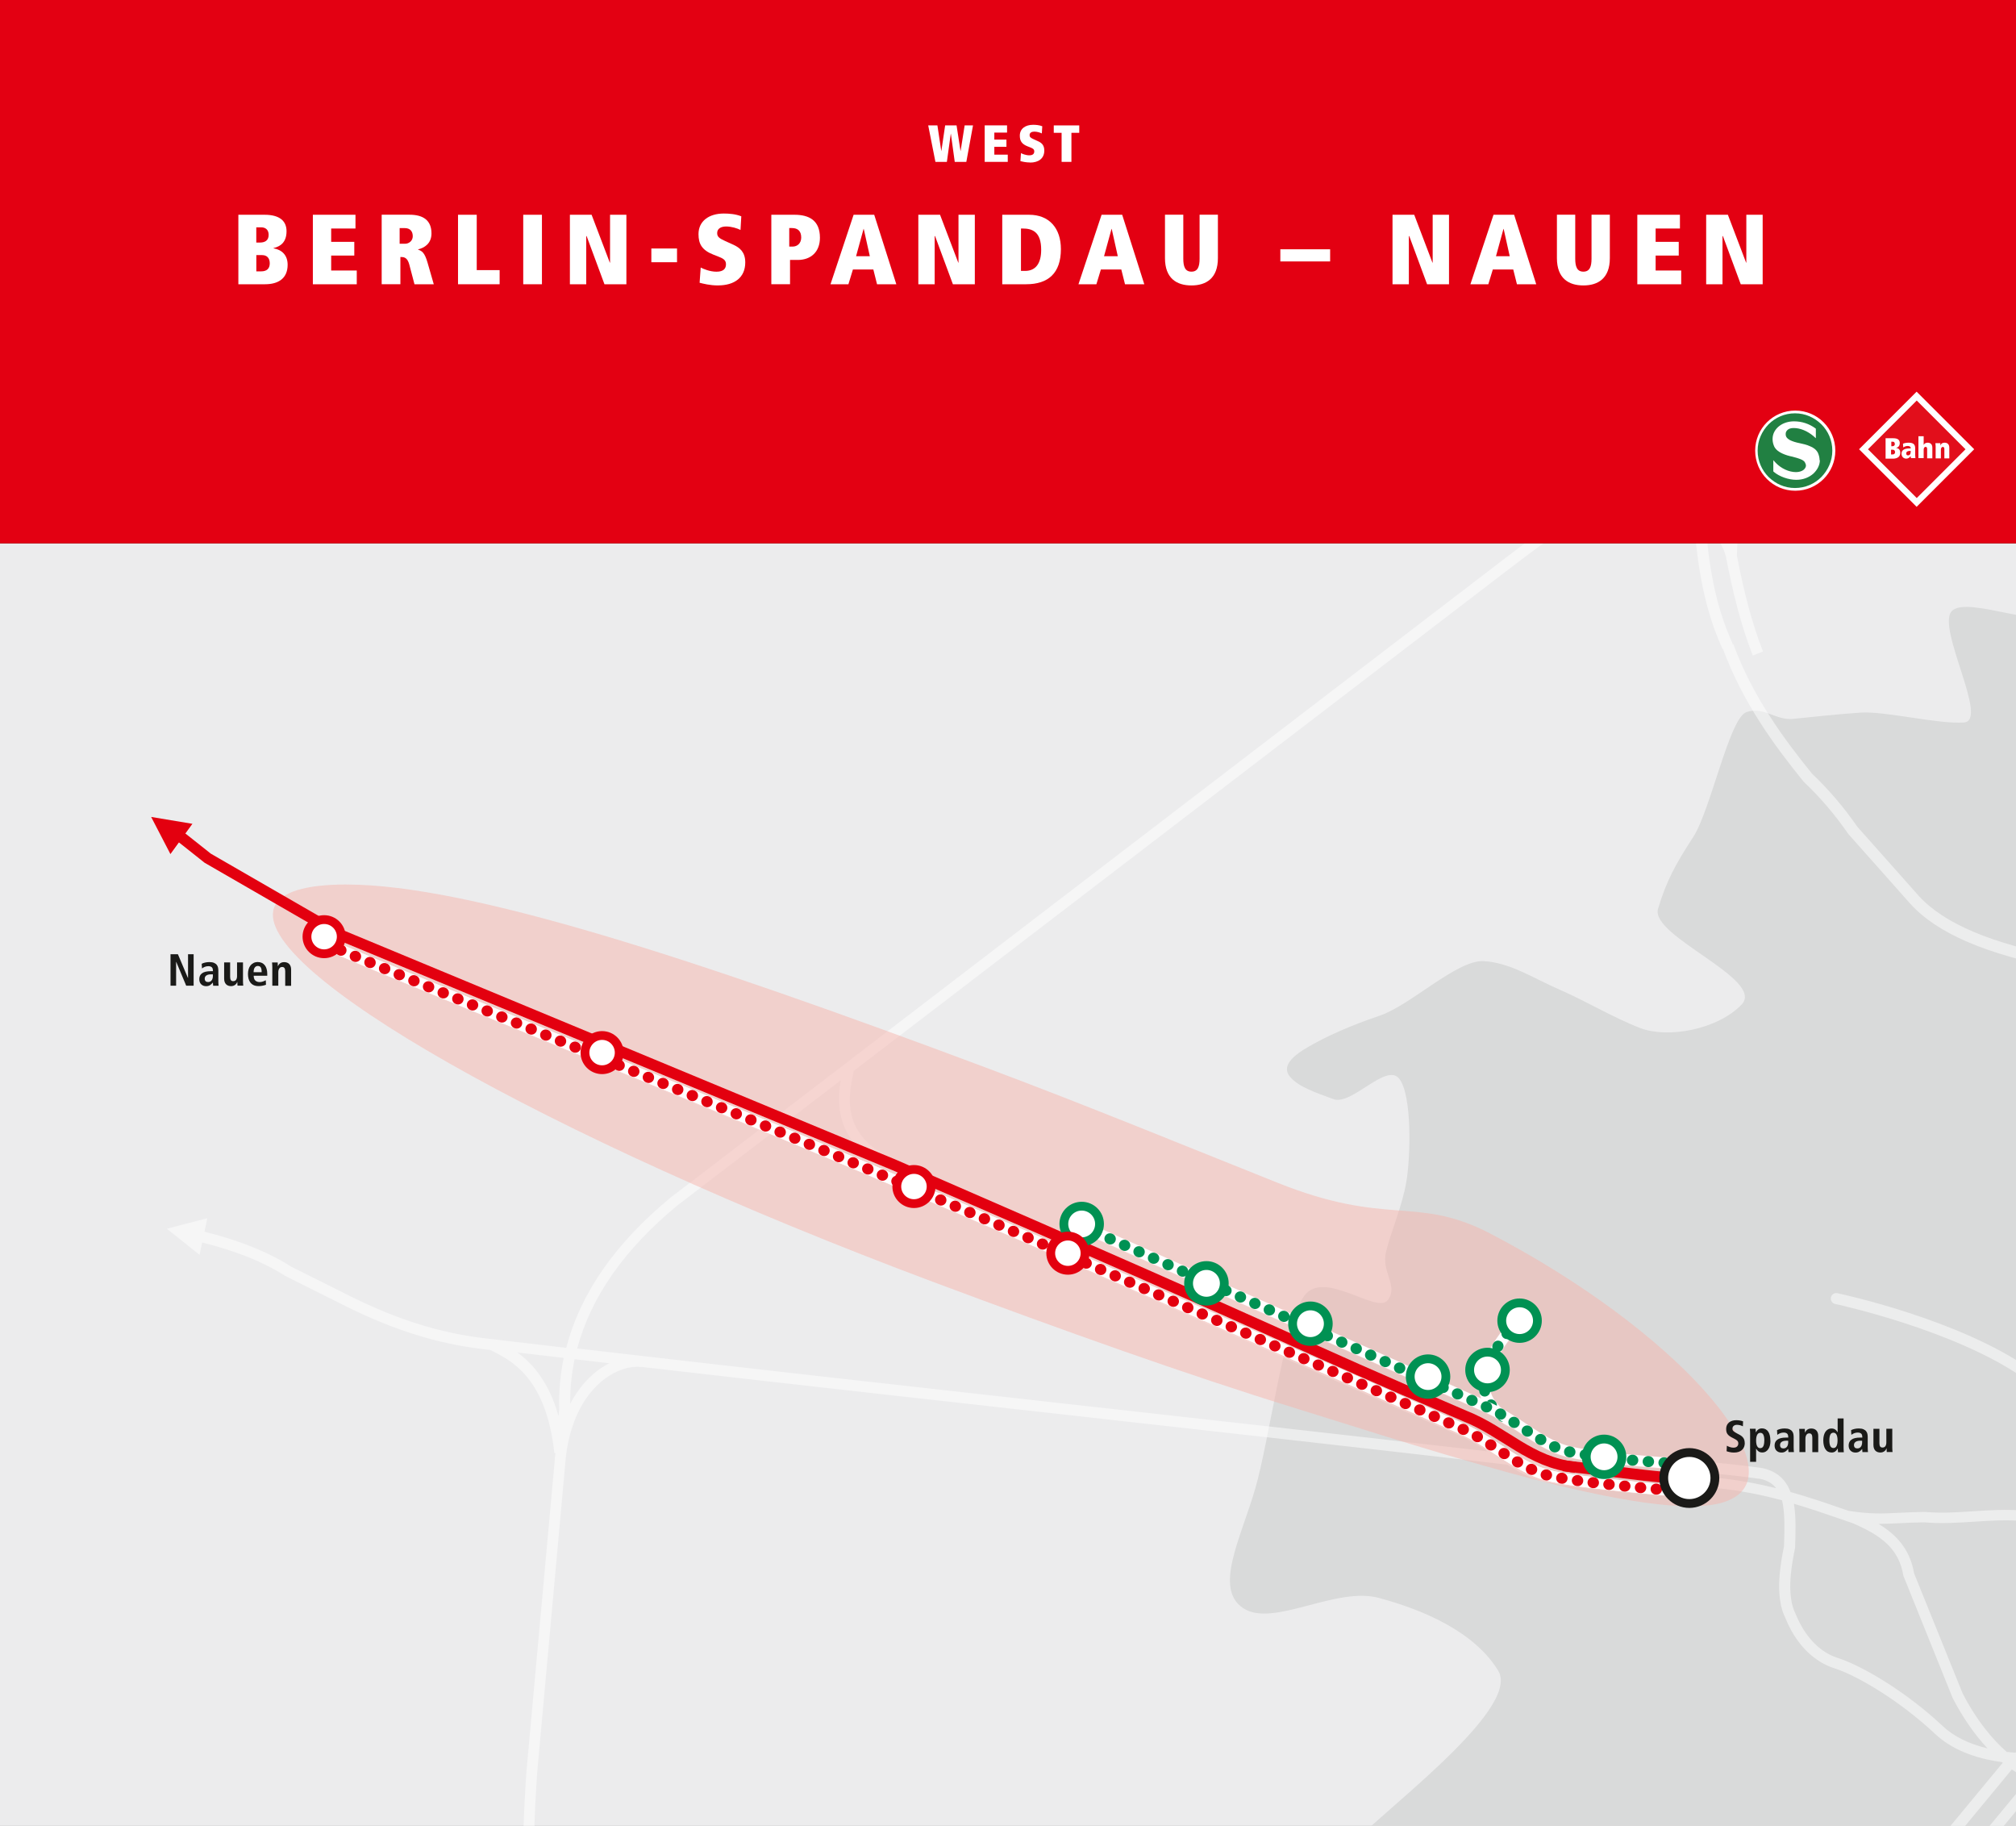 <?xml version="1.0" encoding="UTF-8"?>
<svg xmlns="http://www.w3.org/2000/svg" xmlns:xlink="http://www.w3.org/1999/xlink" id="Ebene_2" data-name="Ebene 2" viewBox="0 0 457.89 414.65">
  <rect x="0" y="0" width="457.89" height="414.65" fill="#333333" stroke="none"/>
  <defs>
    <style>
      .cls-1, .cls-2, .cls-3, .cls-4, .cls-5, .cls-6, .cls-7, .cls-8, .cls-9 {
        fill: none;
      }

      .cls-10 {
        clip-path: url(#clippath);
      }

      .cls-11 {
        fill: #f6b3ab;
      }

      .cls-12 {
        fill: #fff;
      }

      .cls-13 {
        fill: #ececed;
      }

      .cls-14 {
        fill: #e20e1b;
      }

      .cls-15 {
        fill: #d9dada;
      }

      .cls-16 {
        fill: #e3000f;
      }

      .cls-17 {
        fill: #e30012;
      }

      .cls-18 {
        fill: #218042;
      }

      .cls-19 {
        fill: #1a1a18;
      }

      .cls-2, .cls-3, .cls-4, .cls-5, .cls-6, .cls-7, .cls-8, .cls-9 {
        stroke-miterlimit: 10;
      }

      .cls-2, .cls-3, .cls-4, .cls-5, .cls-9 {
        stroke-width: 2.5px;
      }

      .cls-2, .cls-3, .cls-8 {
        stroke: #e3000f;
      }

      .cls-3, .cls-4, .cls-5 {
        stroke-dasharray: 0 0 .1 3.5;
      }

      .cls-3, .cls-4, .cls-5, .cls-9 {
        stroke-linecap: round;
      }

      .cls-20 {
        clip-path: url(#clippath-1);
      }

      .cls-21 {
        clip-path: url(#clippath-4);
      }

      .cls-22 {
        clip-path: url(#clippath-3);
      }

      .cls-23 {
        clip-path: url(#clippath-2);
      }

      .cls-4, .cls-9 {
        stroke: #fff;
      }

      .cls-5, .cls-7 {
        stroke: #009153;
      }

      .cls-6 {
        stroke: #1a1a18;
      }

      .cls-6, .cls-7, .cls-8 {
        stroke-width: 2px;
      }

      .cls-24 {
        opacity: .5;
      }
    </style>
    <clipPath id="clippath">
      <rect class="cls-1" x="0" y="123.39" width="457.89" height="291.27"></rect>
    </clipPath>
    <clipPath id="clippath-1">
      <rect class="cls-1" x="0" y="123.39" width="457.89" height="291.26"></rect>
    </clipPath>
    <clipPath id="clippath-2">
      <rect class="cls-1" x=".93" y="-81.3" width="1076.39" height="884.66"></rect>
    </clipPath>
    <clipPath id="clippath-3">
      <rect class="cls-1" x="0" y="123.39" width="457.89" height="291.19"></rect>
    </clipPath>
    <clipPath id="clippath-4">
      <rect class="cls-1" x="52.98" y="193.86" width="353.22" height="149.19"></rect>
    </clipPath>
  </defs>
  <g id="Berlin_14_" data-name="Berlin 14%">
    <g class="cls-10">
      <rect class="cls-13" x="0" y="123.39" width="457.89" height="291.26"></rect>
      <g class="cls-20">
        <path class="cls-15" d="M623.58,144.98c2.62,1.31,12,.28,14.25-2.13,2.26-2.42-1.88-9.91-.25-11.62,1.63-1.71,4.53-.06,6.08-1.67,1.55-1.61-.58-6.46,2.74-6.73,3.32-.27,7.36-.43,11.26-.68,3.9-.25,7.99-.48,11.85-.79,3.85-.3,6.17-2.64,8.84-4.62,2.67-1.98,7.09-5.8,3.37-7.78-3.72-1.98-8.91-.11-13.23-2.34-4.31-2.23-8.98-5.05-12.51-8.8-3.53-3.75,4.75-7.68,9.69-11.49,4.94-3.81,14.13-7.48,17.93-11.08,3.81-3.6,4.31-2.33,4.62-.88,.31,1.45-4.65,13.54-3.9,16,.75,2.46,11.77-11.52,13.67-6.72,1.9,4.8-6.15,15.87-2.18,20.95,3.97,5.08,11.08,10.4,14.98,13.87,3.91,3.46,7.88,6.4,11.38,7.3,3.5,.89,6.53,.57,9.61,1.07,3.08,.51,7.8,1.41,5.95,3.39-1.85,1.97-5.6,26.39-8.86,29.32-3.25,2.94-7.49,4.73-10.22,7.74-2.74,3.01,1.25,6.08-.28,9.05-1.53,2.98-3.23,4.93-4.79,8.17-1.55,3.24-3.25,9.9-4.25,15.48-1.01,5.59,5.16,14.36,9.27,18.78,4.11,4.42,8.05,5.4,13.69,7.04,5.63,1.65,12.59,1.07,19.87,3.27,7.28,2.21,16.76,7.62,24.18,12.48,7.42,4.86,14.15,16.96,16.94,19.08,2.79,2.12,4.05-1.46,5.07-.71,1.02,.75,.72,1.63,2.32,2.95,1.6,1.31,4.75,3.07,6.6,7.57,1.85,4.5,3.1,15.13,4.75,20.85,1.66,5.72,3.62,11.64,7.92,15.09,4.3,3.45,21.54,5.91,30.07,7.61,8.53,1.69,17.46,2.6,19,4.39,1.54,1.79-12.8,4.1-13.89,6.57-1.09,2.47-1.67,7.82,.35,10.41,2.02,2.59,6.65,.54,11.4,3.21,4.75,2.68,25.72,5.62,24.82,9.85-.91,4.23-13.45,8.5-17.05,12.74-3.6,4.24-7.49,8.46-10.11,12.7-2.62,4.24-4.13,10.54-5.38,15.93-1.24,5.39,3.99,11.24,2.2,17.28-1.79,6.04-11.28,30.51-14.68,33.14-3.4,2.63-6.89,5-5.5,7.55,1.4,2.55,9.58,5.22,11.32,7.69,1.74,2.47,2.48-.8,4.22-3.95,1.74-3.15,1.71-8.12,6.6-11.47,4.89-3.35,10.48-9.69,15.69-7.22,5.2,2.47,10.27,4.97,15.54,7.45,5.27,2.48,12.52,4.94,18.24,7.42,5.72,2.48,11.08,6.75,15.43,10.41,4.36,3.67,7.56,9.76,11.07,13.68,3.51,3.92,6.21,2.15,8.5,.08s-11.67-19.37-7.43-19.59c4.24-.22,9.61,3.55,14.93,9.29,5.32,5.74,10.9,15.09,16.69,19.64,5.79,4.55,31.81,8.37,33.21,10.71,1.4,2.34-2.64,3.45-2.28,5.84,.36,2.39,1.53,6.12,1.45,8.64-.09,2.52-1.69,2.9-2.18,3.12-.49,.21,2.99-8.33,1.77-8.27-1.22,.05-8.58,10.96-14.06,11.68-5.49,.72-19.78-6.38-21.99-3.84-2.2,2.54,13.96,6.16,16.41,8.58,2.45,2.42,6.58,4.82,4.68,7.21-1.89,2.39-4.59,4-6.63,6.59-2.05,2.59-3.88,14.13-5.43,18.6-1.56,4.47,9.85,8.12,8.6,12.51-1.25,4.39-4.44,10.23-8.59,14.52-4.15,4.29-8.66-2.01-14.27,1.6-5.61,3.61-15.38,11.56-21.79,14.8-6.42,3.24-11.05,6.53-11.42,9.21-.38,2.68,11.31,5.26,11.65,7.87,.34,2.61,.2,4.71-1.3,7.27-1.5,2.56-4.62,16.28-6.18,18.1-1.57,1.82,4.18,1.38,.79,1.07-3.39-.31-11.83-4.8-16.3-2.62-4.47,2.18-9.15,7.18-12.14,11.58-2.99,4.4-1.69,8.69-4.73,13.6-3.04,4.91-7.1,11.76-10.07,17.36-2.97,5.6-5.57,11.49-8.5,12.5-2.93,1-9.28-8.41-10.85-16.28-1.57-7.86,3.97-20.06,4.63-26.21,.66-6.15,1.25-11.1,1.66-16.02,.41-4.92,.77-9.7-.22-12.92-.99-3.22-7.34,2.87-10.21,2.12-2.87-.74-2.13-7.95-5.3-9.09-3.17-1.14-23.11,16.93-25.75,14.6-2.64-2.33-5.01-18.81-6.85-21-1.84-2.19-3.71-4.52-5.29-5.63-1.58-1.11-.76-2.21-1.71-3.33-.95-1.11-2.56-2.29-9.8-3.38-7.24-1.09-22.08,6.83-31.68,6.61-9.6-.21-19.78-3.45-25-6.85-5.22-3.4,6.62-13.04,3.59-15.42-3.03-2.38-6.2,6.45-10.22,5.58-4.03-.87-6.43-9.1-13.19-7.52-6.76,1.58-14.38,3.35-21.47,5.06-7.09,1.71-14.15,3.81-21.01,5.4-6.85,1.6-3.85-24.62-9.63-30.83-5.78-6.21-13.12-13.52-20.75-10.88-7.63,2.64-18.22,7.27-25.76,12.11-7.54,4.84-10.59,9.91-11.53,16.48-.95,6.57,9.31,27.33,7.29,35.21-2.01,7.88-4.7,14.5-9.26,14.15-4.56-.35-9.15-.74-13.82-1.18-4.67-.44-10.88-.86-14.38-1.37-3.5-.51-3.72-3.77-5.42-6.57-1.7-2.8-2.91-9.94-4.76-12.97-1.85-3.02-12.89,2.8-15.42-.02-2.52-2.82-4.37-11.37-6.81-14.82-2.44-3.45-5.04-2.37-7.82-5.09-2.78-2.72-9.13-18.62-16.67-22.39-7.54-3.77-26.79,23.39-34.82,22.73-8.03-.66-8.58-32.57-17.42-30.58-8.84,1.99-19.57,20.05-28.68,21.67-9.11,1.62-18.73,3.36-24.51-1.23-5.79-4.59,.38-15.75-2.24-20.16-2.62-4.41-5.19-8.12-11.33-8.57-6.14-.45-15.18,.1-25.1,4.18-9.92,4.08-23.94,9.01-33.66,13.07-9.72,4.06-16.25,7.76-22.26,11.76-6.01,4-8.03,10.39-8.37,11.79-.34,1.4,14.59-.09,14.42,1.52-.17,1.61-27.34,.83-30.71,2.32-3.37,1.49-6.46,15.66-8.62,16.04-2.15,.38-4.71-6.75-5.8-7.28-1.09-.53,.22,2.03,1.42,.5,1.21-1.53,6.38-6.96,7.11-8.21,.73-1.24-2.45-1.97-2.7-2.32-.25-.35,.27-1.41-.8-1.76-1.07-.36-4.3,2.78-7.66,2.44-3.36-.34-6.75-2.92-10.13-5.68-3.39-2.77-6.73-6.64-10.03-9.35-3.3-2.71-5.29-4.89-5.45-6.5-.16-1.61,2.25-7.18,1.01-8.38-1.24-1.2-5.17-1.48-7.32-.73-2.16,.75-1.06,5.2-2.38,5.84-1.32,.64-11.63-1.8-9.53-5.24,2.1-3.44,4.87-14.88,7.68-17.41,2.81-2.53,5.69,.94,8.5-1.74,2.81-2.68,5.63-6.63,8.44-8.95,2.81-2.31-1.48-4.61-.13-6.68,1.35-2.07,3.23-3.84,5.1-5.89,1.87-2.05,7.07-3.76,7.22-7.35,.15-3.59-6.71-7.5-9.08-11.17-2.37-3.67-5.24-7.35-6.06-11-.81-3.65,2.65-7.23,2.59-10.85-.07-3.62-2.2-7.69-1.62-11.23,.58-3.54,1.59-5.76,2.8-8.9,1.22-3.14,2.63-6.76,4.09-9.99,1.46-3.23,3.96-4.6,6.45-7.32,2.49-2.72,9.74-8.44,15.85-15.94,6.1-7.49,40.28-32.06,34.74-41.06-5.53-8.99-17.23-13.84-27.08-16.5-9.85-2.66-24.04,6.81-30.82,2.33-6.77-4.48-.49-15.99,2.76-27.26,3.25-11.27,6.6-37.78,11.16-43.75,4.56-5.98,16.42,4.33,18.91,1.05,2.49-3.28-1.52-6.33-.39-10.99,1.13-4.65,3.62-10.18,4.6-15.83,.98-5.65,1.34-19.77-1.62-23.47-2.96-3.69-10.75,6.16-14.92,4.65-4.17-1.51-8.02-2.84-9.89-5.1-1.87-2.26,.27-4.54,4.28-6.84,4.02-2.3,9.14-4.66,16.13-7.02,6.99-2.36,17.52-12.67,23.53-12.38,6.01,.29,11.35,3.89,17.32,6.48,5.98,2.59,12.22,6.39,18.37,8.74,6.16,2.35,17.42,.38,22.94-5.34,5.53-5.73-20.8-15.53-18.97-21.73,1.83-6.21,4.01-10.23,7.97-16.29,3.96-6.06,8.22-26.93,12.05-28.38,3.83-1.45,6.74,1.88,10.56,1.52,3.82-.37,9.89-1.08,15.48-1.44,5.58-.36,17.73,2.69,23.45,2.24,5.73-.44-6.35-21.55-2.78-25.29,3.57-3.73,22.37,5.12,22.58-.54,.21-5.66-.51-15.34-.49-21.37,.02-6.03,.1-14.31,.87-14.55,.77-.24,29.41,3.26,30.96,5.82,1.55,2.55-11.73,4.52-10.32,8.08,1.41,3.56,6.39,9.1,6.75,13.16,.36,4.06-.84,7.4-.42,11.43,.42,4.03,3.34,11.45,4.14,15.31,.8,3.86-9.59,3.34-9.28,5.79,.3,2.45,14.46,1.05,20.8,2.29,6.33,1.24,12.72,5.92,19.02,7.22,6.3,1.3,12.13,1.14,18.28-.62,6.15-1.76,16.87-4.41,22.18-8.52,5.32-4.11,8.44-10.09,11.13-13.88,2.7-3.78,5.39-7.05,8.06-10.67,2.67-3.62,5.26-9.1,7.95-12.11,2.69-3.02,9.41,8.18,12.22,9.23,2.82,1.06,5.41-.84,8.06,.63,2.65,1.48,5.13,8.25,7.75,9.56"></path>
        <g class="cls-24">
          <g class="cls-23">
            <path class="cls-12" d="M777.33,486.39c-.04,1.24-.07,2.53-.09,3.88l-18.84-3.03c-3.13-.33-6.86-.55-11.5,1.13l-.11,.05c-2.81,1.35-6.13,2.26-9.79,2.71-3.01,.21-6.54-.84-10.45-3.09l-18.18-21.56c-4.12-4.57-7.62-9.58-11.32-14.87-4.63-6.63-9.43-13.48-15.89-20.11-2.25-2.31-5.11-3.65-7.71-4.67,.14-.8,.36-1.76,.71-2.94,1.63-3.91,3.3-6.47,4.78-8.73,1.16-1.78,2.25-3.46,3.07-5.44,.85-2.2,1.53-4.23,2.09-6.12,8.93,3.93,17.46,8.55,26.98,15.12,9.25,7.01,18.65,13.84,27.74,20.45,7.82,5.68,15.86,11.53,23.83,17.51l-.08,.11c15.3,11.39,15.09,18.64,14.76,29.63m.45,57.02l-.03,.11c-.04,.22-.08,.43-.13,.65-.32-.51-.64-1.03-.95-1.57-5.02-9.38-10.89-15.29-15.41-19.36l-28.2-27.49-2.71-3.21c2.44,.85,4.74,1.21,6.88,1.07,3.97-.48,7.53-1.46,10.57-2.91,4.11-1.47,7.35-1.29,10.26-.98l19.18,3.09c.03,2.07,.14,4.25,.4,6.58,2.02,17.77,3.3,32.29,.13,44.02m14.12,19.05c.25,.2,.5,.4,.75,.6-.51,.64-1.13,1.25-1.84,1.83-.85-.58-1.71-1.13-2.55-1.63-4.85-3.02-8.52-6.18-11.19-9.66,.06-.16,.12-.31,.19-.46,.43-1.05,.87-2.15,1.3-3.3,4.15,5.3,8.65,8.89,13.34,12.62m-5.26-9.01c3.42,.68,6.66,1.33,7.47,3.99,.24,1.24,.14,2.36-.22,3.4-.14-.11-.29-.22-.43-.34-2.99-2.38-5.89-4.7-8.66-7.44,.61,.14,1.23,.26,1.84,.39m11.8,20.4c2.02,1.63,4.1,3.31,6.19,4.88,2.45,1.81,4.36,3.66,5.92,5.59,2.18,2.76,.54,5.92-1.67,9.45-.39,.62-.74,1.19-1.01,1.69-.74,1.39-4.53,4.57-6.77,6.27-4.14,3.28-11.73,7.84-18.42,11.86-4.68,2.81-9.1,5.46-11.98,7.45-4.26,2.84-18.66,9.69-33.96,7.32-1.64-.34-3.26-.69-4.85-1.03-13.22-2.83-24.92-5.34-37.58-1.74,2.24-1.78,4.45-3.55,6.62-5.27,10.46-8.33,19.49-15.53,22.1-17.17,1.66-1.13,3.3-2.3,5.1-3.59,5.34-3.81,11.99-8.56,24.67-16.32,13.68-8.65,17.24-22.33,18.13-27.81,.38-2.32,.53-4.55,.48-6.56,.77,1.77,1.71,3.45,2.83,5.06-1.06,2.69-1.8,5.06-1.38,7.04,.64,3.01,4.73,3.59,9.05,4.22,2.24,.32,4.69,.68,6.49,1.38-2.14,1.32-4.72,2.58-7.56,3.88-2,.92-3.9,1.78-5.47,2.67-7.16,3.58-15.73,8.84-26.9,16.5l-.11-.2c-7.65,4.37-18.8,12.44-25.14,17.7-4.25,3.43-5.95,6.51-5.2,9.4,1.04,4.01,6.9,6.89,17.89,8.81,3.5,.72,6.67,1.03,9.57,1.03,7.64,0,13.4-2.14,18.21-4.45,8.94-5.11,18.56-11.29,27.08-17.41l-1.46-2.03c-8.46,6.07-18,12.2-26.79,17.23-6.19,2.96-14.13,5.66-26.16,3.17-12.87-2.24-15.51-5.34-15.93-6.98-.59-2.26,2.04-4.96,4.37-6.84,6.1-5.06,16.64-12.71,24.14-17.08l.17,.24c11.46-7.89,20.16-13.24,27.43-16.88,1.54-.87,3.39-1.71,5.34-2.61,2.99-1.37,6.28-2.88,9.01-4.76,2.44,1.75,4.95,3.77,7.56,5.88m17.3,19.51l1.97,5.06c-.92-.48-1.94-.87-3.06-1.13-1.61-.37-3.24-.44-4.78-.27,.08-.12,.16-.25,.22-.36,.25-.46,.57-.98,.93-1.55,.96-1.54,2.24-3.6,2.79-5.84,.7,1.31,1.33,2.67,1.93,4.1m-150.55,51.73c-7.38,5.18-15.35,9.73-23.87,13.67-8.53,3.26-23.43,1.81-28.51-7.41l-.04,.02c-1.22-6.91-2.53-13.52-3.91-19.26-2.6-11.02-5.21-22.05-7.82-33.11l-5.51-20.67-31.69-82.23-3.28-18.97,6.81-10.81,.11-.23c1.63-4.36,.83-9.6-.23-13.43,3.46,.48,6.21,.48,9.37,.49,5.02,0,6.67,.84,9.07,3.38,.57,.6,1.02,1.29,1.49,2.02,1.75,2.7,3.73,5.76,12.77,7.97,3.59,.88,7.08,1.21,10.46,1.21,5.83,0,11.33-.99,16.39-1.9,1.42-.26,2.83-.51,4.21-.74l2.03-.33c9.45-1.54,22.4-3.65,28.01-7.7,1.47-1.06,2.79-2.28,3.96-3.58,7.3-.65,16.48-.13,24.37,1.37,9.64,13.81,20.04,26.62,31.68,39.03l29.7,30.4c3.36,3.11,10.8,10.34,16.78,18.61l-.04,.03c1.23,1.51,1.96,6.15,.98,12.12-.84,5.15-4.18,17.99-16.99,26.09-12.74,7.8-19.42,12.57-24.8,16.41-1.79,1.28-3.42,2.44-5.02,3.54-2.69,1.69-11.34,8.58-22.29,17.3-11.5,9.17-24.54,19.56-34.19,26.71m-46.53,45.41c-.8-5.98-1.73-12.75-2.77-19.74,6.58-1.87,12.9-4.05,18.98-6.51-5.35,6.33-12.98,16.93-16.21,26.25m-5.02-34.03c4.55,4.39,11.45,6.34,18,6.38-5.19,2.02-10.57,3.82-16.13,5.41-.59-3.91-1.22-7.88-1.87-11.79m-2.43,29.99c-.59-4.65-1.24-9.3-1.93-13.94,1.41-.35,2.8-.72,4.19-1.1,1.06,7.18,2.01,14.11,2.82,20.17-1.33-1.82-3.02-3.53-5.08-5.14m-16.39-83.53l.18-.05-5.5-19.71-32.08-83.43-2.7-13.33,3.85-6.11,2.83,16.35,.02,.12,31.72,82.27,5.49,20.57c2.6,11.03,5.2,22.05,7.81,33.08,2.48,10.34,4.75,23.55,6.66,36.24-1.39,.38-2.78,.74-4.19,1.09-3.43-22.22-8.1-44.4-14.09-67.1m-5.36,73.55c5.96-.92,11.75-2.05,17.38-3.38,.57,3.8,1.1,7.6,1.6,11.4-4.82-3.11-11.15-5.79-18.98-8.02m-12.48-.9l-62.22,7.47c-7.8,.8-29.5,3.85-52.71,14.13,.79-2.58,1.5-4.82,2.08-6.48,1.88-5.37,4.82-12.53,8.08-20.2,.11-.2,.23-.39,.33-.59l-.07-.04c1.67-3.91,3.41-7.95,5.13-11.94,4.28-9.92,8.33-19.3,10.86-25.99,3.23-8.55,11.87-34.7,11.96-34.97,.57-1.81,1.17-3.66,1.77-5.56,1.63-5.09,3.31-10.35,4.89-15.61,.97-3.22,1.33-6.14,1.68-8.96,.55-4.47,1.07-8.69,3.94-13.69l40.09-63.67,2.2,10.87,.02,.1,32.1,83.46,4.71,16.85-.14,.04c6.34,23.65,11.23,46.72,14.8,69.83-9.37,2.22-19.2,3.89-29.49,4.96m-120.45,40.7c1.46-5.21,3.09-10.95,4.57-15.91,4.89-2.25,9.73-4.17,14.4-5.81-6.74,5.73-13.01,12.92-18.96,21.72m-3.57-14.71v-.02c-2.63,1.36-8.07,.58-10.46-2.23-1.66-1.95-1.39-4.44,.81-7.4,1.5-2.02,5.15-3.86,9.36-6,4.53-2.3,9.77-4.97,14.04-8.73-1.96,4.75-3.67,9.1-4.92,12.67-.74,2.12-1.7,5.19-2.75,8.69-2.02,.95-4.04,1.95-6.07,3.01m-18.41,11.54c-18.71,12.29-36.3,16.03-53.77,11.45-.95-.24-2.17-.52-3.63-.81-14.1-2.86-50.19-7.76-73.85-9.18-4.42,0-8.92-1.6-13.37-4.74-8.14-5.93-16.53-11.79-24.65-17.46-6.44-4.5-12.97-9.06-19.47-13.73,5.64-6.43,10.62-13.09,14.81-19.85,5.93-9.58,11.01-18.03,15.92-26.21,4.49-7.47,8.68-14.44,12.99-21.39,.01-.01,.02-.03,.04-.04,5.74-9.19,22.56-23.38,32.76-27.64l126.86-53.77c.09-.04,.15-.1,.22-.15,16.08-6.38,32.2-15.31,43.82-24.35,22.07-16.17,35.23-27.72,45.97-46,.45-.74,.92-1.51,1.4-2.31,.04-.05,.09-.08,.12-.13,2.28-3.74,9.99-6.89,16.77-6.11l-7,25.11-6.12,9.64c-8.57,13.5-17.43,27.46-23.78,37.11-1.58,2.4-3.88,5.67-6.31,9.13-3.76,5.34-8.02,11.39-10.44,15.44-1.63,2.72-4.15,11.39-4.25,11.75l-.04,.2c-.44,3.61-1.59,9.27-2.76,10.54-1.04,1.06-11.46,5.86-21.55,10.17-.31-.15-.68-.19-1.03-.05l-87.75,36.34c-.64,.26-.94,1-.68,1.63,.2,.48,.66,.77,1.16,.77,.16,0,.32-.03,.48-.09l86.82-35.96,.18,.42c3.71-1.57,22.33-9.51,24.21-11.54,2.1-2.27,3.17-10.04,3.4-11.84,.73-2.49,2.77-9.07,3.97-11.07,2.38-3.97,6.61-9.98,10.34-15.28,2.44-3.47,4.75-6.76,6.36-9.19,6.37-9.67,15.24-23.64,23.81-37.15l4.38-6.91,1.22,6.05-41.51,65.93c-3.14,5.48-3.72,10.15-4.28,14.67-.34,2.72-.68,5.53-1.59,8.54l1.2,.36-1.2-.36c-1.57,5.24-3.25,10.49-4.88,15.57-.61,1.9-1.2,3.76-1.77,5.55-.09,.26-8.71,26.35-11.92,34.86-2.51,6.64-6.54,15.99-10.82,25.89-1.8,4.17-3.62,8.38-5.35,12.46-3.91,6.92-11.94,11-18.44,14.3-4.5,2.28-8.38,4.25-10.24,6.74-3.92,5.26-2.12,8.84-.71,10.51,1.69,1.99,4.38,3.16,7.05,3.57-4.43,2.56-8.82,5.41-13.09,8.61m-190.78-35.94c-9.16-6.61-18.24-13.43-26.91-20.59-13.38-11.05-27.6-21.32-41.73-31.22,1.22-6.48,2.51-12.3,5.04-19.54,1.88-5.54,4.91-9.53,8.31-10.94,1.6-.67,3.28-.76,5.01-.3,12.01,4.91,22.47,5.7,31.68,5.96l21.86-.67c11.84-.36,23.71-.73,35.44-1.09,.14,.01,.28,.03,.44,.03,1.43,0,3.46-.56,5.8-1.48l.57-.08c.87-.12,.97-.15,1.81-.5l6.47-2.74c-8.32,12.62-15.27,24.19-23.14,37.29-4.91,8.17-9.98,16.62-15.91,26.18-4.16,6.71-9.12,13.32-14.72,19.7m-70.89-53.39c-3.43-2.4-6.86-4.79-10.27-7.15-9.49-6.59-19.3-13.4-28.79-20.32-3.73-2.69-8.12-5.86-10.36-13.59,1.24-.32,2.47-.64,3.66-.96l.95-.25c2.47-.64,6.68-1.73,11.95-1.99,.17,.03,.34,.07,.51,.1l.02-.12c2.72-.11,5.72,.01,8.9,.53,13.35,2.02,23.49,3.83,32.31,8.62,2.25,1.36,4.45,2.55,6.6,3.61-.28,.09-.57,.18-.84,.3-4.07,1.69-7.47,6.01-9.62,12.17h0c-.03,.09-.06,.17-.09,.25,0,.01-.01,.03-.02,.04h0c-2.43,6.97-3.74,12.63-4.91,18.76m-50.89-51.47l1.11-9.22c1.79,5.2,5.26,11.29,11.27,14.5-2.92,.46-5.3,1.08-6.93,1.5l-.95,.24c-1.19,.31-2.4,.63-3.64,.95-.47-2.29-.78-4.92-.86-7.98m5.8-48.12c1.31-24.31-.28-46.01-4.99-68.31-1.91-16.15-2.19-34.2-.82-53.62l6.52-71.73c1.25-9.63,5.28-14.65,8.49-17.17,3.28-2.57,6.59-3.2,8.6-2.93v-.03c31.71,3.65,63.51,7.2,94.55,10.66,33.53,3.74,67.94,7.58,102.16,11.54,2.39,1.55,4.93,2.96,7.83,3.75,6.68,1.83,32.76,3.73,33.87,3.81,.03,0,.06,0,.09,0,.65,0,1.2-.5,1.24-1.16,.05-.69-.47-1.29-1.16-1.34-.27-.02-26.94-1.96-33.39-3.73-.56-.15-1.11-.34-1.65-.55,2.42,.28,4.85,.56,7.27,.85,.43,.07,.86,.15,1.31,.2v-.05c4.45,.52,8.9,1.04,13.33,1.57,3.05,.39,6.19,.69,9.24,.97,3.02,.28,6.15,.57,9.19,.96,5.65,.56,10.66,1.59,15.22,2.81,.64,2.6,.6,6.12,.45,10.45-.91,4.41-1.25,7.9-1.05,10.68l1.34-.1-1.34,.1c.17,2.28,.58,4,1.3,5.47,3.21,7.98,8.36,10.65,11.15,11.53,3.25,1.03,8.05,3.59,12.84,6.86,3.57,2.44,7.06,5.23,10.09,8.07,3.61,3.38,8.71,5.52,15.18,6.4,.06,.05,.11,.1,.17,.14l-88.28,106.68c-4.59,6.38-9.58,13.68-10.72,19.42-1.79,6.86-4.17,10.62-6.68,13.97-2.26,2.64-4.87,3.93-7.4,5.16-1.12,.55-2.27,1.12-3.36,1.79h0c-7.93,4.6-18.33,12.37-22.87,18.28-7.35,9.58-25.27,22.58-32.37,24.52-5.89,1.76-20.65,1.97-33.67,2.16-3.32,.05-6.56,.1-9.6,.16l.06,2.5c3.03-.07,6.26-.12,9.57-.16,13.83-.2,28.12-.4,34.32-2.26,7.51-2.05,25.87-15.23,33.67-25.4,4.33-5.65,14.38-13.13,22.09-17.62h0c1.02-.63,2.11-1.16,3.26-1.73,2.45-1.2,5.19-2.57,7.66-5.19l.06,.05c.18-.23,.35-.46,.53-.69,.03-.04,.06-.06,.09-.1h-.01c1.64-2.19,3.21-4.54,4.63-7.72l.08,.07c2.44-2.85,4.86-5.36,7.25-7.59-.18,.78-.33,1.56-.45,2.36-.61,3.63-6.12,12.86-9.31,16.2-3.05,2.57-5.74,4.06-9.14,5.93-1.7,.93-3.63,2-5.82,3.32l-.1,.07c-6.92,5.16-12.01,9.78-16.02,14.55l-.4,.51c-2.83,3.62-5.72,7.32-10.09,11.05l-.06-.07c-1.72,1.51-4.05,3.23-6.65,4.97-.93,.59-1.89,1.17-2.92,1.76l-.26,.14-.16,.24s0,.01-.01,.02c-4.68,2.9-9.75,5.61-13.61,7.19l-.43,.06c-.29,.04-.54,.19-.73,.4-1.8,.67-3.25,1.03-4.17,.97v-.03c-11.87,.36-23.89,.73-35.87,1.1l-21.78,.67c-8.38-.24-17.89-.94-28.72-5h0c-.67-.33-1.34-.58-2.01-.78-3.66-1.49-7.47-3.37-11.43-5.77-9.23-5.01-19.57-6.86-33.17-8.92-3.48-.57-6.73-.68-9.67-.55-12.14-2.33-15.91-16.86-16.17-21.28l3.8-31.54Zm-10.3-217.06c3.49,.41,6.98,.82,10.48,1.23-.77,3.79-1.13,7.65-1.01,11.59l-.15,1.62c-2.17-7.72-5.86-11.9-9.32-14.43m12.97,1.52c2.62,.31,5.23,.61,7.85,.91-.98,.51-1.95,1.11-2.86,1.83-1.95,1.53-4.16,3.87-6,7.36-.02-3.43,.31-6.79,1.01-10.1m23.4-34.97l21-16.08c19.56,8.2,39.67,16.73,58.21,24.83,48.64,21.61,78.02,34.58,92.14,40.81l7.06,3.12c1.97,.9,3.78,2.03,5.53,3.2-32.64-3.77-65.41-7.42-97.37-10.98-35.89-4-72.79-8.12-109.38-12.38,3.11-11.67,10.73-22.58,22.81-32.52m23.93-18.32l23.58,9.79c.13,.06,.26,.13,.39,.19v-.02s.88,.36,.88,.36c57.32,24.89,77.25,33.86,91.8,40.41,10.95,4.93,18.86,8.49,37.77,16.58,3.43,1.35,6.43,3.24,9.32,5.06,1.52,.95,3.06,1.91,4.67,2.8-1.02-.12-2.03-.24-3.05-.35-.72-.48-1.44-.97-2.17-1.47-2.38-1.63-4.85-3.32-7.7-4.63l-7.08-3.13c-14.12-6.23-43.49-19.2-92.14-40.81-18.14-7.93-37.78-16.26-56.93-24.29l.64-.49Zm13.1-10.03c-.63,3.67-.94,9.08,2.75,13.9l-13.56-5.63,10.81-8.28Zm216.74,106.24l.03-.21c.12-3.43,.24-6.9-.27-9.89,3.61,1.06,6.95,2.2,10.11,3.3,1.1,.38,2.18,.75,3.24,1.11,6.37,2.75,10.51,5.71,11.5,11.91l11.2,27.78,.05,.1c2.28,4.41,5.01,8.28,7.87,11.35-4.21-1.01-7.63-2.69-10.15-5.05-3.12-2.93-6.72-5.81-10.39-8.32-4.98-3.4-10.03-6.09-13.5-7.18-2.37-.75-6.76-3.05-9.62-10.16-.61-1.26-.95-2.69-1.09-4.64h0c-.19-2.57,.15-5.87,1.03-10.09m19.31-5.55c1.51,0,2.94-.07,4.52-.15,1.58-.08,3.37-.17,5.52-.19,1.74,.15,3.62,.2,5.73,.14l-.03-1.25,.03,1.25c1.9-.05,3.8-.17,5.65-.29,3.62-.24,7.36-.48,11.06-.15h.07s.07,0,.07,0c2.25-.05,4.36-.08,6.47-.1,2.08-.03,4.17-.06,6.4-.1h.21s.2-.08,.2-.08c.66-.25,1.32-.47,1.98-.71-2.19,5-3.32,10.65-2.81,14.95-.21,5.44,.41,9.44,1.06,13.68l.19,1.25c.9,4.78,.67,8.9,.45,12.88-.14,2.51-.27,4.97-.14,7.5l-16.07,3.33c-.61-.05-1.2-.11-1.78-.17-3.41-2.96-7-7.44-9.99-13.22l-11.05-27.32c-.95-5.66-4.25-8.94-8.07-11.23,.11,0,.22,0,.32,0m51.23-2.8c9.33-3.12,18.17-5.13,26.5-6.91,1.35-.29,2.88-.66,4.6-1.08,4.07-.99,9.13-2.22,15.36-3.22,7.06-1.14,12.58-1.42,16.89-.87,6.44,.82,12.8,5.42,16.25,11.74,.35,1.2,.8,2.44,1.39,3.77,.44,1.26,.89,2.5,1.34,3.75,.11,.31,.22,.62,.33,.93-1.47,1.01-2.83,2.33-3.97,4.04-1.92,3.17-2.74,3.93-6.48,4.11h-.15c-1.39,.25-2.49,.41-3.59,.57-1.14,.17-2.27,.33-3.71,.57l-.12,.02c-6.54,1.75-10.98,4.77-13.58,9.23l-.12,.27c-.31,1.04-1.54,3.18-2.62,5.06-1.22,2.12-2.37,4.12-2.8,5.44h-.07c-.45,2.29-3.31,4.07-8.67,5.43l-38.92,8.06c-.1-2.3,.02-4.54,.15-6.85,.23-4.13,.47-8.4-.48-13.44l-.19-1.21c-.64-4.14-1.24-8.05-1.03-13.3v-.1s0-.1,0-.1c-.55-4.4,1-10.82,3.67-15.9m6.68-7.48c2.73-.54,7.14-1.6,12.24-2.82,10.73-2.57,25.44-6.1,35.34-7.35h0c5.4-.69,10.68,.12,10.74,.13,1.27,.19,2.49,.32,3.75,.32v.13s3.14,.25,6.79,1.6l-7.76,1.87c-1.34-.46-2.71-.79-4.09-.96-4.55-.59-10.31-.3-17.61,.88-6.33,1.02-11.44,2.26-15.55,3.26-1.7,.41-3.21,.78-4.54,1.06-7.56,1.62-15.54,3.42-23.94,6.06,1.4-1.91,2.97-3.41,4.64-4.19m73.23-5.81c-.83,2.34-1.3,4.69-1.25,7.23-2.05-2.38-4.5-4.39-7.16-5.86l7.67-1.85c.26,.15,.51,.31,.74,.48m-3.53-5.24l13.79-4.55c-.77,1.07-1.61,2.36-2.42,3.84-2.65,.88-5.31,1.78-7.95,2.74l-.28,.07c-1.44-.75-2.87-1.33-4.21-1.76,.35-.1,.7-.21,1.07-.33m18.16-5.99l10.92-3.6c-.87,1.27-1.47,2.6-1.93,3.82-1.59,.51-3.17,1.01-4.73,1.5-2.44,.77-4.91,1.56-7.4,2.36,1.55-2.35,2.93-3.87,3.14-4.08m22.26-1.57v.06c4.19-1.04,17.47,.77,26.78,3.04,2.49,.61,5.24,2.82,6.74,4.61l1.28,.96,.03-.04c8.13,5.86,15.28,11.62,22.19,17.2,2.1,1.7,4.2,3.39,6.36,5.11,2.06,1.52,4.63,2.58,7.35,3.71,.44,.18,.89,.37,1.33,.55,.96,1.76,1.83,3.62,2.6,5.62,3.31,7.51,5.42,15.67,6.64,25.73,.43,2.42,.71,5.24,.4,8.82-5.5-2.58-10.92-4.32-16.18-5.99-5.59-1.77-11.37-3.61-17.16-6.48l.02-.07c-5.78-2.15-13.58-10.38-17.48-15.47-.44-.49-.96-1.51-1.47-2.49-.56-1.09-1.09-2.13-1.69-2.86-2.13-3.69-5.62-5.56-8.42-7.07-.98-.53-1.91-1.03-2.67-1.55-2.87-1.9-6.95-1-9.74,.77-.88,.59-1.9,1.32-2.93,2.05-1.01,.72-2.01,1.44-2.88,2.02-3.04,1.51-4.49,1.86-6.86,.75,.55-5.1,.14-9.87-1.36-12.63-.56-1.04-1.23-2.07-1.94-3.15-1.43-2.2-2.92-4.48-3.54-6.94l1.03-11.66c.09-.28,.18-.56,.27-.83,3.75-1.2,7.54-2.46,11.3-3.79m-5.47-3.96l1.5-.49-.04-.11c.1-.03,.18-.07,.28-.1v-.02c2.5-.92,4.58-3.37,5.95-7.07,.53,2.01,1.44,3.83,2.96,5.44l.07,.06c-1.16,1.17-2.6,2.29-4.37,3.31-3.64,1.31-7.31,2.54-10.96,3.72,.98-1.93,2.35-3.6,4.61-4.73m6.31-28.49l-.12-.14-.16-.1c-4.38-2.69-8.76-6-13.17-9.61l.07-.17c-.16-.06-.33-.11-.49-.17-2.8-2.3-5.6-4.72-8.42-7.17-7.83-7.61-15.65-16.22-24.65-27.12-9.73-10.79-19.68-21.88-29.64-32.98-9.92-11.06-19.84-22.11-29.53-32.86l-.04,.03c-.39-.5-.8-.98-1.22-1.47-2.25-2.56-5.04-5.75-7.42-16.24-2.08-7.5-3.25-18.44-3.49-32.42,.43-7.62,1.31-18.46,2.43-28.16,.56,1,1.25,1.92,2.09,2.7,2.81,2.62,6.86,3.57,11.06,2.61,1.9-.36,3.55-.97,5.15-1.57,3.1-1.15,5.79-2.14,9.53-1.13,10.45,3.07,19.26,5.7,27.77,8.25,8.59,2.57,17.19,5.14,27.55,8.18,6.32,1.95,11.66,4.32,16.67,7.49-.72,1.06-1.13,1.64-1.15,1.67l-14.49,32.36,6.07,36.41-14.21,21.15c-1.03,1.12-10.89,12.12-6.14,19.08,5.56,8.13,31.95,36.46,40.54,42.93,1.43,1.08,2.84,2.06,4.2,3.02,2.92,2.04,5.41,3.8,7.14,5.68-1.26,1.14-2.55,2.29-3.86,3.47-.49-1.45-1.15-2.73-2.03-3.73m-24.62-12.26c-1.16-.14-2.37-.29-3.61-.46-6.49-1.55-13.09-3.2-19.47-4.8-6.45-1.61-13.12-3.28-19.68-4.84-5.97-1.44-10.65-.81-15.76,.57-3.7,.75-6.49,.36-8.53-1.19-2.62-2-4.18-6.14-4.61-12.22,0-5.05-1.72-10.81-5.4-18.12l-.73,.37,.59-.46c-6.03-7.84-14.57-12.52-25.32-13.91-16.45-3.11-27.22-7.67-32.92-13.93l-13.98-15.73c-3.03-4.39-6.5-8.45-10.3-12.07-6.36-7.83-13.45-17.44-17.87-29.4l-.16,.06c-.01-.14-.03-.27-.09-.4-4.1-9.07-5.3-18.22-6.04-26.57,2.39,2.1,4,4.54,4.61,7.04,1.55,8.08,3.4,15.57,6.11,22.47l2.33-.92c-2.53-6.43-4.3-13.42-5.78-20.95h0c-.04-.29-.09-.58-.16-.87,.06-1.31,.09-2.63,.11-3.94,.17-8.5,.32-15.85,7.97-18.79l.02,.08c6.55-1.76,13.62-3.7,20.84-5.68l4.54-1.25h0c10.52-2.88,22.61-6.19,33.18-8.89,1.34-.31,9.6-2.11,17.64-2.24-.06,.4-.11,.8-.17,1.19-.11,.74-.17,1.45-.2,2.15h-.01c-1.55,11.14-2.79,25.8-3.33,35.47,.24,14.29,1.44,25.44,3.56,33.09,2.5,11.05,5.66,14.65,7.96,17.27,.68,.77,1.26,1.44,1.73,2.18l.13-.08c9.51,10.55,19.23,21.38,28.96,32.22,9.96,11.1,19.92,22.19,29.61,32.94,9.03,10.93,16.91,19.6,24.85,27.33,1.55,1.35,3.09,2.68,4.63,3.99-1.66-.27-3.4-.49-5.26-.72m-91.65-197.51c-.07,2.66-.22,5.36-.5,7.97-3.17,.03-6.36,.31-9.18,.68,3.62-2.34,6.92-5.35,9.68-8.64m1.5,12.05c.08-.51,.15-1.03,.22-1.56,1.08,.04,2.14,.11,3.16,.23,.19,.02,.39,.05,.58,.07-.09,.79-.19,1.53-.29,2.19l-.02,.17c-.07,3.46,1.3,5.2,2.47,6.06,1.09,.81,2.5,1.21,4.17,1.21,1.41,0,3.01-.29,4.76-.87,1.09-.33,2.1-.67,3.05-.99,4.03-1.37,6.81-2.3,11.27-1,.76,.25,1.2,.41,1.23,.42l.02-.04s.03,0,.04,.01l-.03,.09,55.99,16.65c6.19,1.89,11.53,4.24,15.99,7.01-.94,1.53-1.78,2.85-2.49,3.95-5.19-3.3-10.75-5.76-17.33-7.8-10.37-3.05-18.96-5.61-27.55-8.18-8.52-2.54-17.32-5.18-27.81-8.26-4.54-1.22-7.86,0-11.07,1.19-1.51,.56-3.06,1.13-4.79,1.46-3.43,.78-6.65,.05-8.85-2-2.4-2.24-3.36-5.79-2.7-10.01m1.03-15.37c1.48-2.13,2.71-4.31,3.68-6.47,.04,.28,.08,.56,.13,.83h-.09c.02,6.87-.17,12.78-.54,17.25-.18-.02-.36-.05-.54-.07-1.03-.12-2.09-.19-3.16-.23,.38-3.73,.53-7.62,.52-11.32m5.4,14.5c4.54,.84,10.13,2.38,14.79,3.78-1.29,.32-2.57,.75-3.93,1.22-.93,.31-1.91,.65-3.01,.98-2.99,.99-5.36,1.01-6.68,.03-.99-.73-1.48-2.04-1.45-3.92,.1-.64,.2-1.34,.28-2.1m.73-12.16c2.13,4.75,5.49,8.81,10.06,12.17-3.57-.99-7.3-1.92-10.54-2.51,.23-2.73,.4-5.99,.48-9.66m97.52,44.03c1.71,1.2,3.28,2.46,4.69,3.79,17.8,16.11,32.46,30.32,50.46,51.28,4.84,6.39,8.86,12.63,12.68,18.7-3.89-1.74-7.47-3.39-8.5-4.91-.03-.04-.07-.07-.1-.1-.86-1.17-1.68-2.26-2.47-3.26-6.45-9.91-12.91-16.96-19.13-23.74-6.06-7.09-12.86-13.3-19.43-19.32-2.57-2.35-5.23-4.78-7.79-7.21-4.37-4.59-8.54-8.26-12.91-11.28,.72-1.1,1.56-2.42,2.5-3.96m12.96-24.21c4.57-9.91,16.13-19.65,26.33-28.25,6.28-5.3,11.71-9.88,14.91-13.9-.53,7.87-1.09,15.93-1.63,23.72-1.26,18.07-2.34,33.68-2.65,41.36,0,8.26,2.32,15.5,6.9,21.5l.12,.13c3.86,3.8,9.75,7.82,18.56,12.67,8.62,4.45,16.46,10.8,23,16.44,2.64,2.23,4.47,4.74,5.48,7.35-5.9,7.21-11.02,13.43-14.07,17.04-2.8,3.7-4.68,6.73-6.09,9.37-3-3.15-7.43-5.52-11.85-7.58-.1-.15-.19-.3-.29-.45-4.37-6.97-8.89-14.18-14.57-21.68-18.13-21.12-32.85-35.39-50.71-51.54-1.52-1.45-3.23-2.81-5.09-4.09,3.3-5.51,7.51-13.07,11.66-22.07m90.41,91.65c-1.44,1.83-2.84,3.62-4.18,5.37l-.03-.02s-.06,.1-.14,.24c-2.04,2.65-3.96,5.19-5.71,7.56h0c-1.92,2.52-3.43,5.48-4.84,8.45-1.03-1.26-2.02-2.51-2.93-3.73,1.41-2.76,3.3-5.94,6.31-9.9,2.84-3.35,7.49-9,12.91-15.62,.36,2.58-.09,5.19-1.39,7.65m-86.46,126.58c2.74,.91,6.46,1.35,10.34,1.79,4.53,.52,9.21,1.06,12.14,2.38l2.7,1.92c10.14,7.21,19.71,14.03,27.79,21.3l.09,.08c3.62,2.68,6.57,5.71,9.02,9.21-1.84-.79-3.53-1.6-4.85-2.57-2.12-1.69-4.21-3.38-6.32-5.08-7.01-5.66-14.27-11.51-22.56-17.48l-.03,.04-.66-.47c-1.41-1.64-4.56-4.48-7.96-5.31-7.1-1.73-16.14-3.17-22.38-3.37,1.03-.79,1.91-1.61,2.67-2.44m.58-25.04c1.18,2.06,1.46,4.4,.46,7.49-.06,.2-.06,.39-.03,.58-.05,.29-.1,.58-.13,.87-.43,2.14-.3,4.49,.36,6.64,.23,1.83-.38,4.14-2.01,6.43-3.47-3.82-2.97-9.32-2.29-16.88,.06-.65,.12-1.32,.18-2.01,1.18-1.05,2.33-2.09,3.47-3.12m48.14-86.57c4.46,7.2,7.35,18.41,3.15,26.02l.24,.13c-.7,.96-1.4,1.91-2.1,2.87-2.34,3.2-4.77,6.51-6.85,9.51-8.34,11.59-22.2,26.15-42.24,44.36-1.98-2.16-4.68-4.06-7.54-6.07-1.34-.94-2.73-1.91-4.12-2.97-8.46-6.38-34.49-34.33-39.98-42.35-3.14-4.58,3.24-13.12,5.97-16.03l14.95-22.22-6.11-36.65,14-31.34c.16-.22,.55-.78,1.13-1.64,4.23,2.93,8.27,6.49,12.53,10.95,2.62,2.48,5.29,4.93,7.87,7.29,6.82,6.24,13.26,12.13,19.25,19.13,6.19,6.75,12.59,13.72,18.94,23.49l.06,.09c3.06,3.92,6.72,9.12,10.86,15.42m14.02,9.56s.05,.07,.07,.1c-.33,.71-.66,1.41-1.03,2.11-1.28,2.4-3.29,5.44-5.6,8.73,.97-7.45-1.68-15.92-5.35-21.84-1.56-2.38-3.05-4.59-4.47-6.65,1.25,.6,2.62,1.22,4.1,1.88,.95,.42,1.91,.85,2.88,1.3,3.08,4.91,6.08,9.65,9.41,14.37m1.25-2.57c-2.22-3.2-4.32-6.43-6.4-9.72,3.21,1.69,6.15,3.61,8.1,5.93-.64,1.34-1.18,2.59-1.7,3.79m-16.46,36.33c-8.74,13.43-18.3,23.41-40.74,42.53l-.06-.08c-1.07,.84-1.99,1.75-2.79,2.72-.27-1.31-.78-2.5-1.49-3.6,20.25-18.4,34.27-33.13,42.74-44.9,2.08-2.99,4.49-6.28,6.83-9.47,4.68-6.38,9.52-12.99,11.96-17.55,.15-.28,.29-.57,.43-.85,.85,1.33,1.61,2.59,2.24,3.78-.11,.14-.21,.29-.32,.42l-18.8,27.01Zm20.31-24.81c1.27,3.43,1.02,6.3-1.85,8.86-2.9,2.58-6.49,5.27-9.5,7.46l11.35-16.32Zm.58-5.43c-.94-1.23-1.85-2.46-2.74-3.69,.18-.42,.36-.84,.55-1.26,.37-.87,.76-1.76,1.19-2.69,.94,1.22,1.93,2.45,2.97,3.7-.66,1.39-1.3,2.73-1.96,3.95m4.91-4.34c1.37-2.91,2.8-5.85,4.55-8.33-1.02,3.24-1.86,7.06-2.07,11.19-.84-.95-1.67-1.9-2.48-2.86m2.49,6.62c.14,2.65,.57,5.39,1.42,8.13-2.49-2.72-4.9-5.48-7.15-8.28,.71-1.22,1.39-2.57,2.07-3.99,1.2,1.39,2.43,2.77,3.66,4.14m3.66,179.07c-1.01-.42-2.03-.83-3.04-1.22,.46-4.22,.15-7.49-.34-10.25-1.24-10.25-3.4-18.63-6.8-26.32-.4-1.03-.82-2.03-1.27-3,3.29,1.7,6.17,3.91,7.61,7.63,1.9,4.3,2.83,8.23,3.64,13.67l-.1,.02c.06,.3,.14,.59,.23,.87,.35,2.47,.69,5.25,1.08,8.52l.02,.19c.44,2.5,.73,5.43,.37,9.18-.48,.24-.95,.48-1.4,.72m-2.2,4.27c.68-.5,1.48-1,2.35-1.5,.23,.1,.46,.19,.69,.29-.14,.73-.3,1.48-.49,2.27-.84-.36-1.7-.71-2.55-1.06m-1.36-2.09c.05-.29,.11-.58,.16-.86,.23,.09,.46,.18,.7,.27-.29,.19-.58,.39-.85,.58m-6.7,25.98l-.04,.12c-.32,1.07-.55,1.99-.71,2.82-1.88-.69-3.55-1.37-4.09-2.17l.08-1.66,.02-.07c.79-4.01,3.25-7.01,5.23-9.42,1.23-1.5,2.3-2.8,2.79-4.1,.86-2.22,1.55-4.26,2.1-6.17h.01c.09-.45,.32-.9,.65-1.36,1.31,.53,2.61,1.06,3.9,1.61-.55,1.9-1.24,3.96-2.1,6.19-.72,1.74-1.7,3.25-2.84,5-1.54,2.36-3.29,5.04-5.02,9.2m.36,16.64c.53-2.55,.67-4.53,.73-6.26,.05,.06,.1,.12,.16,.2l.43,.49c4.43,4.97,8.26,9.25,12.15,15.42,.57,.84,1.15,1.67,1.72,2.5-6.66-1.08-13.91-1.49-20.23-1.14,2.73-3.84,4.37-8.02,5.03-11.21m-14.35,12.5c7.42-7.31,8.49-15.79,9-25.31,1.08,.61,2.42,1.11,3.86,1.64-.17,1.25-.21,2.44-.24,3.68-.05,1.91-.11,4.07-.72,6.99-.75,3.62-2.81,8.2-5.98,11.98-2.18,.23-4.17,.58-5.93,1.03m-92-3.65c3.2,.73,6.72,.77,10,.8,3.27,.03,6.36,.06,8.7,.73,4.68,1.34,5.62,2.59,7.48,5.08,.62,.82,1.32,1.76,2.26,2.85,3.47,4.01,10.55,5.85,16.69,5.85,1.21,0,2.38-.07,3.48-.21l3.9-.6c12.91-1.97,26.25-4,39.33-8.24,.96-.28,2.05-.51,3.19-.71-.42,.35-.84,.7-1.29,1.02-5.13,3.71-17.74,5.76-26.95,7.26l-2.03,.33c-1.4,.23-2.82,.48-4.25,.74-8.15,1.47-16.57,2.99-25.82,.73-8.08-1.97-9.7-4.48-11.27-6.9-.51-.79-1.04-1.61-1.77-2.38-3.06-3.23-5.5-4.16-10.96-4.16h-.07c-3.45,0-6.26,0-10.05-.63-.21-.61-.41-1.13-.58-1.55m-15.25-9.41c2.55,.83,4.19,2.25,6.92,4.64,.22,.19,.46,.4,.69,.6l-.44,3.91c-4.56-.53-9.61,.47-13.55,2.48,2.05-3.6,4.2-7.53,6.38-11.63m-89.98-35.27c-.98,.79-1.81,1.82-2.45,3.11l-87.86,106.25c-2.45,2.63-4.34,5.58-5.67,8.79-2.22,1.87-4.46,3.97-6.72,6.33,.12-.42,.24-.84,.35-1.28,1.05-5.32,5.88-12.35,10.26-18.45l88.31-106.73c1.28,.86,2.55,1.53,3.77,1.97m4.29-1.87v-.04c-1.57,.31-3.64-.29-5.93-1.67l14.81-3.07c.12,.92,.29,1.86,.51,2.82-3.08,.65-6.2,1.31-9.39,1.96m19.12,14.45c4.28,5.59,9.13,11.93,12.68,17.7l.14,.18c9.61,10.7,20.94,10.59,28.62,9.58,2.6-.34,5.09-1.44,7.72-2.61,2.52-1.12,5.1-2.24,7.89-2.77-1.88,3.31-3.07,5.21-4.8,7.96l-1.61,2.57c-.74,1.19-1.48,2.39-2.22,3.6-6.17,10.06-12.56,20.46-26.14,30.59l-.11,.09c-13.11,12.25-27.91,22.79-46.52,33.15-6.82,3.37-12.53,5.76-18,7.55-12.1,4.2-19.11,2.9-26.77-4.94-2.02-2.15-3.8-3.74-5.58-4.98-8.69-6.13-23.27-7.49-39.87,4.2,.81-1.19,1.71-2.34,2.73-3.43l88-106.42,.16-.25c1.08-2.23,2.76-3.44,5.14-3.68v-.09c3.21-.66,6.37-1.31,9.48-1.98,.24,.73,.51,1.46,.82,2.22,.92,2.21,4.15,6.43,8.24,11.77m77.66-62.59c.4,1.13,.79,2.27,1.17,3.43-.77,.81-1.51,1.75-2.24,2.83-1.79,2.97-4.58,4.51-8.52,4.69l-8.62,1.43-.12,.03c-5,1.34-7.82,4.04-10.42,9.94l-.05,.15c-.29,.98-1.19,2.24-2.05,3.46-.85,1.19-1.69,2.42-2.18,3.62-2.03,4.04-5.35,5.96-12.66,7.33-4.14,.93-8.17,1.84-12.14,2.74-9.17,2.07-18,4.07-27.11,6.02-.22-.95-.38-1.89-.5-2.81l39.27-8.13c6.3-1.6,9.64-3.84,10.47-7.03l.05,.02c.31-1.04,1.54-3.17,2.62-5.05,1.21-2.11,2.36-4.11,2.8-5.43,2.28-3.84,6.08-6.36,11.94-7.94,1.39-.23,2.49-.39,3.59-.55,1.1-.16,2.2-.32,3.57-.55,4.87-.25,6.31-1.81,8.39-5.26,.8-1.19,1.73-2.14,2.73-2.92m3.85-2.04c.4,1.2,.74,2.16,.97,2.76-.54,.26-1.08,.57-1.6,.94-.34-1.01-.69-2.02-1.04-3.01,.55-.27,1.11-.5,1.67-.68m-2.25,93.23c-.69-.35-1.34-.75-1.93-1.25-.19-.16-.36-.31-.54-.46l2.57-22.63c.89-.28,1.79-.55,2.68-.82-1.14,10.12-2.26,20.36-2.79,25.16m-2.8,1.24c.78,.56,1.62,1.01,2.52,1.38,0,.06-.01,.11-.02,.15l-.04,.34,.15,.31s.18,.41,.44,1.07c-.99-.22-2.04-.47-3.19-.78-.04-.01-.09-.02-.14-.03l.28-2.44Zm-1.18-24.21c.49-.18,.98-.35,1.47-.52l-2.24,19.8c-2.44-2.12-4.2-3.56-6.76-4.46,2.54-4.83,5.1-9.85,7.52-14.82m-13.93,13.37c1.68-3.83,3.78-8.6,7.19-10.44,1.05-.57,2.16-1.09,3.29-1.57-2.14,4.31-4.35,8.64-6.55,12.81-1.14-.22-2.43-.38-3.97-.48-.03,0-.07,0-.1,0,.05-.11,.09-.21,.14-.32m13.04-17.26c-.3,.62-.6,1.25-.91,1.88-2.06,.78-4.05,1.64-5.93,2.64,.58-1.13,1.15-1.87,2.08-2.43,1.49-.9,3.12-1.56,4.77-2.09m8.08-2.02c-.04,.34-.08,.68-.12,1.02-1.85,.54-3.7,1.1-5.53,1.71,.26-.54,.51-1.07,.77-1.61,.88-.22,1.75-.41,2.6-.6,.77-.17,1.53-.34,2.28-.53m-2.82-1.92c-.23,.05-.46,.1-.7,.16,1.83-3.92,3.53-7.71,5.03-11.25-.36,3.06-.78,6.61-1.21,10.35-.93,.25-1.97,.48-3.12,.74m10.85-4.27c.24-1.94,.82-6.57,.99-11.92,1.24,1.1,2.78,1.96,4.23,2.77,3.74,2.1,5.97,3.55,4.98,6.86-1.28,4.28-8.17,6.51-15.74,8.74,.04-.33,.08-.67,.11-1,2.87-.98,5.05-2.46,5.43-5.45m-3.64-45.9c1.35,2.25,2.62,4.37,3.05,6.44,.52,2.53,.12,5.25-.34,8.4-.48,3.27-1.02,6.97-.7,11.43,.05,.71,.08,1.42,.11,2.13-.02,.4,0,.77,.03,1.13,.15,6.95-.69,13.66-1,16.15-.17,1.36-1.07,2.22-2.62,2.89,.99-8.6,1.87-16.01,2.24-18.31l.02-.15c.19-4.71-1.88-18.86-3.22-24.63-.62-4.14-1.61-7.94-2.74-11.55,.55-.46,1.1-.82,1.63-1.09,.83,2.62,2.2,4.93,3.54,7.16m10.65-6.19c-2.31-.99-4.7-2.01-6.88-3.21l-.14-.07c-1.98-.79-3.85-1.05-5.61-.77-.2-.52-.53-1.43-.92-2.6,1.89-.28,3.67-.18,5.04,.16,2.25,1.23,4.65,2.25,6.97,3.24,2.2,.94,4.46,1.91,6.53,3.03-.12,.75-.25,1.51-.41,2.27-1.52-.72-3.06-1.39-4.58-2.04m-5.16,12.13c-.51-2.49-1.89-4.79-3.35-7.23-1.25-2.09-2.54-4.25-3.28-6.58,1.34-.11,2.6,.22,3.77,.68,2.27,1.25,4.69,2.28,7.04,3.28,1.65,.7,3.34,1.43,4.95,2.22-1.07,3.84-2.71,7.41-4.86,9.79-1.89,2.1-3.34,4.2-4.45,6.18,.43-3,.73-5.67,.18-8.36m-45.43,14.43c.36-.94,1.15-2.07,1.94-3.19,.96-1.36,1.96-2.76,2.38-4.11,2.28-5.17,4.49-7.31,8.7-8.45l8.34-1.39c4.73-.24,8.25-2.23,10.44-5.85,.34-.5,.67-.95,1-1.37,.93,3.13,1.73,6.4,2.26,9.93,1.37,5.94,3.2,18.9,3.18,23.55-.05,.08-.12,.15-.15,.24-2.2,6-5.45,13.47-9.17,21.34-2.52,.67-5.11,1.54-7.49,2.98-2.18,1.3-2.98,3.2-4.2,6.07-.2,.48-.42,.99-.66,1.54-.09,.2-.1,.41-.08,.61-1.86,2.44-3.19,5.46-4.34,8.08-.21,.48-.42,.94-.62,1.38-3.86,.36-7.24,1.84-10.29,3.19-2.46,1.09-4.79,2.13-7.03,2.42-7.11,.93-17.56,1.05-26.36-8.69-3.61-5.85-8.47-12.21-12.77-17.81-3.82-4.99-7.12-9.31-7.91-11.21-.25-.61-.47-1.2-.67-1.79,9.07-1.95,17.85-3.93,26.98-5.99,3.97-.9,7.99-1.81,12.09-2.73,7.98-1.49,11.9-3.82,14.31-8.5h.02c.02-.05,.05-.12,.08-.18,.01-.03,.03-.05,.04-.08h0Zm68.16-21.58l5.22-3.48c2.91-1.65,5.08-2.02,6.44-1.12,.5,.35,1.01,.67,1.52,.98,2.43,1.53,4.54,2.84,6.16,7.64,.89,2.17,2.16,3.51,3.28,4.69,.26,.28,.53,.56,.78,.84,5.35,5.97,12.18,11.38,17.9,14.2h0c4.65,2.79,12.94,5.61,20.25,8.1,2.96,1.01,5.76,1.96,7.87,2.76,2.32,.85,4.58,1.69,6.79,2.55-.6,2.3-1.41,4.83-2.5,7.65-.35,.92-1.3,2.07-2.39,3.41-2.14,2.61-4.8,5.84-5.73,10.41,0,.02,0,.03-.02,.05h-.05s0,.19,0,.19c-.32,.92-.36,1.77-.12,2.55-.58,12.08-1.18,21.67-12.72,29.7-11.26,3.16-22.68,4.9-33.78,6.59l-3.87,.59c-6.1,.77-14.48-.81-17.93-4.8-.88-1.02-1.55-1.92-2.15-2.71-1.99-2.66-3.3-4.42-8.8-5.99-2.67-.76-5.92-.79-9.37-.83-3.52-.03-7.12-.07-10.16-.9,.5-4.58,1.74-15.88,2.97-26.83,8.99-2.64,16.71-4.96,18.44-10.71,1.62-5.39-2.69-7.81-6.15-9.76-3.16-1.78-5.18-3.09-5.43-5.32-.03-1.05-.07-2.11-.15-3.16-.04-.62-.07-1.22-.08-1.82h.05c0-1.3,1.27-7.97,7.15-14.49,2.31-2.56,4.07-6.29,5.24-10.32,3.62,1.95,7.23,1.76,11.36-.68m60.59,26.14c5.41,1.72,11.01,3.51,16.62,6.22-.12,.75-.26,1.53-.43,2.35-2.12-.82-4.28-1.63-6.5-2.44-2.14-.82-4.95-1.78-7.94-2.79-6.8-2.31-15.25-5.19-19.7-7.82v-.02c-4.3-2.08-11.14-6.78-17.39-13.75-.27-.31-.55-.6-.83-.89-1.06-1.12-2.07-2.18-2.75-3.84-1.88-5.57-4.69-7.33-7.17-8.89-.47-.3-.95-.59-1.44-.93-2.23-1.48-5.28-1.14-9.15,1.06l-5.23,3.5c-3.43,2.02-6.15,2.16-9.12,.46-.09-.05-.18-.09-.27-.14,.17-.76,.32-1.52,.45-2.28,2.93,1.15,5.09,.55,8.41-1.1l.13-.08c.9-.6,1.96-1.36,3.01-2.11,1-.72,2.01-1.43,2.84-1.99,2.01-1.27,5.06-2.06,6.97-.79,.85,.59,1.84,1.12,2.89,1.68,2.68,1.44,5.72,3.08,7.49,6.21l.14,.2c.44,.51,.95,1.5,1.44,2.46,.6,1.18,1.17,2.29,1.77,2.95,3.4,4.44,11.52,13.42,18.23,16.09l-.03,.06c5.98,2.97,11.88,4.84,17.57,6.65m-79.83-55.12c.7,2.96,2.41,5.59,3.93,7.92,.68,1.04,1.32,2.03,1.84,2.98,1.2,2.22,1.58,6.03,1.22,10.21-1.92-.98-3.92-1.84-5.87-2.67-2.31-.99-4.71-2.01-6.89-3.21l-.29-.12c-1.74-.45-4.09-.58-6.56-.15-.95-3.22-1.95-7.39-2.16-11.26l.16-.02c0-.06-.06-.41-.19-.95-.02-1.04,.03-2.04,.15-2.99,.37-2.73,1.34-5.29,2.47-7.51,3.37-1.11,6.73-2.18,10.03-3.22,1.05-.33,2.12-.67,3.18-1.01l-1.07,11.8,.05,.2Zm-18.83-4.62c.15-.35,.3-.7,.46-1.05,.97-.34,1.94-.68,2.91-1-.58,1.41-1.07,2.92-1.41,4.51-.53-.84-1.17-1.67-1.96-2.45m1.52,7.7c.12,4.31,1.2,8.96,2.24,12.49-.6,.2-1.19,.42-1.78,.69-.06-.17-.12-.35-.19-.52-.45-1.24-.89-2.48-1.37-3.82-2.52-5.75-2.67-9.78-1.41-13.9,1.48,1.83,2.19,3.89,2.5,5.06m-255.41,253.06c-3.04,2.32-6.06,4.86-8.84,7.46,1.11-1.7,2.25-3.42,3.41-5.16l5.43-2.3Zm-.11-2.67c8.51-5.51,12.91-11.12,16.83-16.14l.37-.48c3.85-4.58,8.79-9.06,15.53-14.09,2.12-1.28,4.01-2.32,5.67-3.24,3.41-1.87,6.35-3.49,9.61-6.25l.09-.09c3.23-3.36,9.27-13.12,10.01-17.59,.31-2.06,.83-4.03,1.55-5.9,17.3-14.32,32.49-13.53,41.18-7.4,1.64,1.15,3.29,2.63,5.21,4.67,8.38,8.59,16.35,10.1,29.37,5.58,5.56-1.82,11.38-4.26,18.36-7.71,18.82-10.48,33.76-21.12,47.01-33.49,13.93-10.4,20.43-21,26.72-31.24,.74-1.21,1.47-2.4,2.21-3.58l1.61-2.57c1.88-2.99,3.13-4.97,5.29-8.82,.13-.24,.27-.49,.4-.76,.36,0,.72-.01,1.08,.01,1.09,.07,2.04,.17,2.9,.31-3.94,7.37-7.79,14.18-11.03,19.47-10.52,17.92-23.51,29.3-45.33,45.29-12.52,9.75-30.31,19.36-47.59,25.7-.25,.09-.44,.27-.58,.48l-136.51,57.86Zm253.11-110.33h0l-.68-.43,.68,.43Zm-1.74-1.09l-4.41,7.01-1.22-6.03h0s.06-.1,.06-.1l-.03-.02,7.12-25.53v-.03c1.69,.44,3.19,.79,4.58,1.05,1.08,3.51,2.16,8.78,.67,12.9l-6.76,10.74Zm132.44-23.25c-1.04-1.49-2.07-2.99-3.09-4.5-3.98-6.31-7.87-10.67-12.38-15.72l-.39-.43c-.17-.21-.34-.41-.51-.6-.47-.53-.89-1.02-1.08-1.85,2.14,.89,4.28,2,5.98,3.74,6.32,6.49,11.06,13.25,15.63,19.8,.16,.23,.32,.46,.48,.68-1.47-.41-3.03-.79-4.64-1.12m92.39,110.28c-.32-.05-.64-.1-.96-.14-2.98-.43-6.68-.96-6.96-2.26-.22-1.04,.14-2.51,.73-4.18,1.95,2.32,4.34,4.49,7.2,6.59m-58.3-72.9l6.26,7.43,28.36,27.66c4.4,3.97,10.08,9.69,14.94,18.76,.74,1.27,1.5,2.45,2.27,3.56-.42,1.29-.9,2.54-1.38,3.74-.69-1.14-1.29-2.31-1.8-3.52l-.07-.15c-6.34-10.85-16.84-21.09-21.01-24.95l-29.64-30.34c-10.92-11.64-20.74-23.66-29.87-36.51,1.47,.36,2.87,.75,4.17,1.19l.17-.5c2.93,4.14,5.84,8.08,9.16,11.77l18.35,21.75-.03,.05s.09,.05,.13,.07m-41.95-259.09c.08,.14,.15,.27,.24,.41l.1-.06c.98,1.03,1.96,2.05,2.94,3.07,3.7,3.85,7.52,7.82,11.1,11.88,22.38,23.41,35.35,41.44,42.04,58.46,2.33,7.83,4.67,15.78,7.01,23.74,2.35,8,4.7,16,7.05,23.88,.93,4.07-2.34,8.78-8.76,12.62-2.49,1.49-4.63,3.01-6.51,4.34-4.34,3.08-7.61,5.38-12.31,5.51-1.34-.08-2.69-.16-4.03-.26h-.1s-1.01,.08-1.01,.08c-5.22,.45-10.63,.92-16,4.48-1.46,.88-3.62,1.75-5.92,2.6-2.96,.56-7.26,.18-10.62-1.75-1.91-1.1-3.16-2.51-3.73-4.2-.86-6.03-1.82-10.25-3.91-14.98-2.17-5.64-7.06-8.27-11.82-10.32-2.92-5.07-6.67-9.27-11.53-12.88-8.17-7.36-17.78-14.2-27.96-21.44l-2.8-1.99-.2-.12c-3.29-1.52-8.23-2.09-13.01-2.64-3.23-.37-6.53-.76-8.99-1.43,1.85-2.84,2.36-5.66,2.06-7.8l-.05-.2c-.57-1.8-.68-3.77-.31-5.55l.02-.16c.28-3.66,2.86-6.37,4.59-7.79l.08,.09c22.93-19.52,32.65-29.66,41.58-43.36l2.44-3.51,.05,.04c.32-.38,2.28-1.8,4.17-3.17,3.3-2.39,7.82-5.67,11.38-8.84,3.14-2.8,3.84-5.91,3.25-9.11,3.03,3.54,6.25,7,9.49,10.38m2.92-7.06c2.65,2.83,5.16,5.49,7.01,7.62,5.61,6.45,26.1,28.56,26.31,28.78,.25,.27,.58,.4,.92,.4,.05,0,.1-.02,.16-.03l-.8,.58c9.1,12.46,17.31,24.07,25.59,39.94,1.3,5.81,2.87,11.69,4.39,17.38,.63,2.35,1.26,4.73,1.88,7.12-.55,1.73-1.09,3.48-1.61,5.27-.32-1.07-.63-2.14-.95-3.22-2.34-7.97-4.68-15.95-7.02-23.8l-.03-.1c-6.81-17.35-19.94-35.64-42.55-59.28-3.58-4.06-7.42-8.06-11.14-11.92-1.02-1.06-2.04-2.13-3.07-3.2-2.05-3.48-3.22-7.05-3.76-10.54,1.61,1.74,3.18,3.42,4.66,4.99m66.64,106.45c.47,1.88,.92,3.76,1.34,5.63l.2-.04c.59,2.15,1.37,4.58,2.19,7.16,1.44,4.48,2.93,9.11,3.42,12.42,.74,3.56-5.89,9.68-19.7,18.19h0c-.82,.49-1.64,1.01-2.43,1.53-1.25-.02-2.51-.05-3.76-.09,1.93-1.03,3.79-2.36,5.83-3.81,1.93-1.38,3.93-2.8,6.34-4.24,7.42-4.43,11.12-10.17,9.91-15.35h0s0-.02,0-.02c0,0,0,0,0,0h0c-1.61-5.39-3.21-10.84-4.82-16.3h.02c.47-1.71,.96-3.4,1.46-5.07m-20.23,47.95c-3.62,.81-6.32,.94-8.92,1.06-4.56,.21-8.87,.42-16.55,4.49-4.44,2.18-8.9,4.04-13.21,5.84-2.7,1.13-5.24,2.19-7.54,3.24,.04-.71,.06-1.39,.06-2.05,.12-2,6.72-4.37,11.09-5.95,.78-.28,1.54-.55,2.29-.83,.49-.1,.96-.22,1.39-.36l-.05-.14c1.99-.76,3.8-1.54,5.2-2.39,4.89-3.24,9.74-3.66,14.88-4.1l.8-.07c.76,.06,1.53,.1,2.29,.15v.07c.5,.04,1,.06,1.48,.06,.12,0,.23,0,.35-.01,2.62,.15,5.24,.26,7.86,.33-.57,.32-1.06,.55-1.43,.65m-46.72,6.33l-.02-.12c-.15-1.29-.3-2.49-.44-3.65,.55,.46,1.15,.88,1.82,1.27,1.68,.97,3.55,1.6,5.4,1.95-2.54,.98-4.81,2-6.39,3.18-.1-.93-.23-1.81-.37-2.63m382.73,157.83l-8.5-4.25v3.09c-10.29,.07-37,.1-50.84-1.41-3.32-.36-8.98-4.24-13.12-7.06-2.14-1.46-3.99-2.73-5.26-3.35-3.97-1.97-15.89-6.83-23.09-9.1-6.29-1.98-10.4-4.86-13.72-9.56-8.38-13.74-30.29-19.74-48.01-20.77-16.72-2.36-34.99-4.47-55.78-6.42-9.55-1.38-20.06-2.12-29.17-2.7-9.44-.6-22.45-4.33-31-8.89-4.45-2.08-8.82-5.27-13.04-8.35-2.87-2.1-5.84-4.27-8.83-6.08-9.22-6.99-18.6-13.8-27.66-20.38-9.08-6.6-18.47-13.42-27.75-20.45-9.82-6.78-18.6-11.51-27.78-15.53,.2-.78,.36-1.52,.51-2.25,14.64,6.5,28.84,15.2,42.32,25.95l52.66,38.32c17.91,12.11,29.39,13.21,36.99,13.94l25.83,2.35c17.77,2.15,35.54,4.31,53.31,6.46l4.64,.56c17.13,1.2,35.09,4.01,50.42,16.36,1.71,1.63,3.33,3.75,5.05,5.98,2.03,2.64,4.12,5.37,6.51,7.4,2.58,1.92,7.65,3.75,13.52,5.88,5.24,1.89,10.66,3.85,14.92,6.09l1.16-2.21c-4.41-2.32-10.16-4.4-15.23-6.23-5.45-1.97-10.59-3.83-12.82-5.48-2.12-1.81-4.14-4.44-6.09-6.97-1.72-2.23-3.49-4.54-5.35-6.31l-.08-.07c-15.88-12.81-34.31-15.71-51.8-16.93l-4.57-.55c-17.77-2.15-35.54-4.31-53.35-6.47l-24.61-2.24-1.24-.11c-7.35-.71-18.45-1.77-35.8-13.5l-52.58-38.26c-13.79-11-28.35-19.88-43.39-26.5,.03-.21,.06-.42,.09-.62,2.65-1.25,5.68-2.52,8.78-3.82,4.14-1.73,8.84-3.69,13.38-5.92,7.22-3.83,11.07-4.01,15.53-4.23,2.58-.12,5.51-.26,9.39-1.13,1.41-.37,3.21-1.55,5.31-2.92,.03-.02,.05-.04,.08-.05,7.4,.11,14.86,0,22.44-.15,27.94-1.86,57.65-3.44,83.39-4.79,48.48-6.12,100.05-12.8,150.62-21.06,12.72-2.16,21.86-4.22,34.2-7.76l.77,2.68,7-6.43-9.35-1.74,.89,3.09c-12.24,3.51-21.31,5.56-33.92,7.7-50.52,8.25-102.06,14.92-150.43,21.04-25.66,1.34-55.38,2.92-83.28,4.78-6.17,.12-12.28,.22-18.34,.19,1.32-.72,2.58-1.24,3.54-1.28,2.79-.11,33.44-1.84,63.07-3.51,11.77-.66,23.37-1.32,33.05-1.86,51.02-5.87,102.9-13.35,147.52-19.9l.23-.03,.21-.12c4.33-2.49,18.81-16.01,16.37-23.7-1.27-4.01,2.32-9.56,3.92-11.76,3.21-4.41,5.13-11.54,4.92-15.43l-2.5,.14c.19,3.39-1.59,9.91-4.44,13.83-2.27,3.12-5.84,9.08-4.28,13.99,1.75,5.51-10.36,17.82-15.04,20.66-44.54,6.54-96.3,14.01-147.13,19.85-9.61,.54-21.21,1.19-32.98,1.86-25.75,1.45-52.25,2.95-60.56,3.39,10.45-7.13,14.82-12.28,13.97-16.31-.5-3.44-2.02-8.17-3.5-12.75-.85-2.65-1.66-5.17-2.24-7.32,3.54-12.18,12.64-33.94,19.96-51.45,2.74-6.55,5.33-12.74,7.32-17.7l-2.32-.93c-1.99,4.94-4.57,11.12-7.31,17.67-6.65,15.91-14.76,35.29-18.9,47.96-.39-1.6-.79-3.19-1.21-4.79,4.22-13.06,9.18-24.44,13.66-34.71,3.65-8.37,7.09-16.27,9.66-23.95,1.99-5.49,18.81-19.11,44.13-35.81l1.51,2.23,4.67-8.28-9.43,1.23,1.85,2.75c-14.43,9.52-42.02,28.58-45.09,37.06-2.55,7.61-5.97,15.46-9.59,23.78-4.08,9.36-8.55,19.64-12.53,31.28-.3-1.14-.61-2.28-.91-3.41-1.53-5.72-3.12-11.63-4.41-17.44l-.11-.31c-8.39-16.09-16.67-27.82-25.87-40.4l-.23,.17c.19-.44,.12-.97-.23-1.35-.21-.22-20.67-22.31-26.26-28.72-1.88-2.16-4.41-4.85-7.08-7.69-2.15-2.29-4.5-4.8-6.85-7.39-.29-11.1,4.88-20.55,5.92-22.32,1.17-1.52,2.39-3.08,3.64-4.67l.13,.09c.21-.33,.39-.66,.57-.99,8.73-11.11,19.02-23.64,28.44-35.11l5.65-6.89,19.32-20.49c2.17-2.43,4.26-6.78,6.47-11.38,3.08-6.44,6.58-13.73,10.75-16.6,5.53-3.8,13.49-6.7,21.18-9.5,2.84-1.04,5.53-2.01,8.05-3.02,5.92-2.37,9.91-6.56,18.17-17.52l2.47,1.83,1.64-9.36-8.48,4.31,2.36,1.74c-8.05,10.69-11.67,14.52-17.09,16.69-2.48,.99-5.15,1.96-7.97,2.99-7.85,2.85-15.96,5.8-21.75,9.79-4.72,3.24-8.37,10.86-11.59,17.58-2.13,4.44-4.14,8.63-6.05,10.77l-19.35,20.53-5.71,6.96c-8.05,9.81-16.74,20.39-24.56,30.21,.11-1.7-.09-3.41-.57-5.08,4.03-4.93,8.39-10.27,12.7-15.56,5.65-6.93,11.31-13.86,16.15-19.77,2.13-2.26,4.43-4.55,6.65-6.77,4.49-4.48,9.14-9.11,12.75-13.83,1.45-2.01,2.74-5.06,4.24-8.59,2.79-6.59,6.27-14.79,11.89-17.83,7.21-3.91,16.34-7.17,24.39-10.05,2.24-.8,4.43-1.58,6.51-2.35l-.87-2.35c-2.07,.77-4.25,1.55-6.48,2.34-8.14,2.91-17.37,6.2-24.75,10.21-6.38,3.47-10.05,12.11-12.99,19.06-1.38,3.25-2.68,6.32-3.94,8.08-3.49,4.55-8.07,9.12-12.51,13.55-2.23,2.23-4.55,4.54-6.76,6.89-4.9,5.98-10.55,12.91-16.21,19.84-3.99,4.89-8.03,9.84-11.8,14.46-1.22-2.5-3.11-4.9-5.66-7.05-6.64-5.72-14.62-12.19-23.45-16.74-8.52-4.69-14.22-8.57-17.92-12.18-4.2-5.54-6.33-12.24-6.33-19.87,.3-7.58,1.39-23.18,2.64-41.23,.66-9.56,1.36-19.52,1.99-29.04,.1-.39,.17-.78,.2-1.16,.01-.19-.02-.36-.08-.53,1.29-19.72,2.29-37.29,2.15-45h-.39c.35-1.49,3.05-12.05,11.64-20.29l2.22,2.03,2.61-9.14-8.88,3.4,2.21,2.03c-6.38,6.16-9.65,13.39-11.16,17.75-1.81-4.84-5.52-13.14-11.13-18.39l1.97-1.9-8.97-3.16,2.85,9.07,2.34-2.26c7.67,7.09,11.79,21.01,11.83,21.16l.36,1.25c0,8.48-.99,25.7-2.25,44.76-1.26,4.35-8.86,10.76-16.89,17.53-10.4,8.77-22.18,18.7-26.99,29.11-4.09,8.87-8.23,16.31-11.48,21.74-4.64-2.88-10.17-5.31-16.56-7.27l-55.53-16.51,.02-.07c-18.32-6.1-26.41-17.49-24.73-34.89,.37-6.03-4.58-23.29-9.36-39.98-1.65-5.76-3.21-11.2-4.45-15.84l-.08-.31-.22-.23c-1.83-1.9-3.02-2.57-4.17-3.22-1.01-.57-1.96-1.11-3.45-2.63-.16-.35-.4-.87-.72-1.55-15.4-33.05-19.94-49.66-20.76-57.98l2.74-.29-5.12-8.01-3.34,8.9,3.24-.34c.87,8.62,5.49,25.56,20.97,58.78,.38,.81,.65,1.4,.79,1.72l.09,.2,.15,.16c1.83,1.89,3.02,2.57,4.16,3.22,.99,.56,1.93,1.09,3.38,2.55,1.23,4.59,2.76,9.92,4.38,15.57,4.47,15.59,9.53,33.24,9.28,38.95h-.14c.14,3.18-1.16,7.34-3.54,11.57-.11-2.83-.32-5.41-.58-7.53-1.83-14.65-7.51-40.24-13.49-56.06l-.12-.33-.28-.22c-1.83-1.41-3.6-2.43-5.03-3.25-.54-.31-1.05-.6-1.5-.88-2.78-5.33-16.03-38.52-17.96-49.77l-2.46,.42c1.99,11.65,15.93,46.43,18.39,50.84l.15,.27,.26,.17c.54,.35,1.18,.71,1.87,1.11,1.35,.78,2.88,1.65,4.47,2.85,5.87,15.67,11.42,40.75,13.22,55.15,.37,2.94,.62,6.81,.66,11-4.55,6.39-11.36,12.3-19.13,14.41l.02,.05c-.06,.01-.11,.02-.13,.03h0c-10.54,2.7-22.59,5.99-33.06,8.86h0s-4.54,1.24-4.54,1.24c-7.21,1.98-14.28,3.92-20.83,5.68l.41,1.51-.58-1.55c-6.64,2.5-8.63,7.77-9.29,13.72-.12-.73-.24-1.46-.36-2.2-1.21-9.73-2.69-16.9-6.4-22.62-7.2-9.99-15.04-18.85-21.83-26.26-1.66-1.56-4.05-3.8-6.93-6.48l1.87-2.31-9.29-2.05,3.93,8.66,1.9-2.35c2.82,2.62,5.16,4.81,6.73,6.29,6.68,7.29,14.46,16.08,21.55,25.92,3.41,5.27,4.82,12.14,5.99,21.56,.34,2.11,.68,4.16,1.02,6.2-1.03-1.13-2.22-2.19-3.58-3.16-.01-.17-.03-.34-.04-.51-.55-6.83-1.03-12.73-2.96-17.18-3.56-8.22-8.22-13.71-15.93-22.81-2.03-2.39-4.28-5.06-6.81-8.1-.44-.53-1.23-.61-1.76-.17-.53,.44-.61,1.23-.17,1.76,2.53,3.05,4.79,5.72,6.83,8.12,7.82,9.23,12.13,14.31,15.54,22.19,1.64,3.79,2.16,9.01,2.65,15.05-6.53-3.57-14.18-4.37-20.16-2.05l.9,2.33c5.49-2.13,12.66-1.27,18.69,2.26,.28,.16,.55,.33,.81,.5,.73,8.78,1.82,19.38,6.45,29.61,.06,.14,.15,.25,.25,.36,4.56,12.26,11.79,22.04,18.26,30l.11,.12c3.72,3.53,7.1,7.49,10.06,11.79l14.14,15.92c6.09,6.69,17.31,11.5,34.38,14.72,10.14,1.31,18.12,5.68,23.73,12.97l.03-.02c3.4,6.8,4.99,12.12,4.99,16.79,.49,7.01,2.32,11.63,5.59,14.12,2.64,2.01,6.09,2.55,10.61,1.63,4.81-1.3,9.14-1.9,14.6-.58,6.55,1.56,13.21,3.23,19.65,4.84,6.41,1.6,13.04,3.26,19.56,4.82l.12,.02c1.28,.18,2.51,.33,3.71,.47,3.72,.46,6.97,.86,9.82,1.8,4.46,3.65,8.89,7.01,13.35,9.76,2.47,3.02,3.07,10.34,1.32,16.46-1.13,3.96-3.03,6.6-5.2,7.26h0c-.53,.19-1.03,.4-1.49,.62l-34.9,11.5c-4.29,1.42-7,1.4-10.22,.91-.23-.04-5.79-.89-11.62-.12h0c-10.03,1.3-24.7,4.81-35.43,7.39-4.91,1.18-9.16,2.19-11.86,2.74-1.85-2.59-9.53-12.62-23.65-22.52-16.05-11.25-42.57-16.96-43.69-17.2-.67-.14-1.34,.29-1.48,.96-.14,.68,.29,1.34,.96,1.48,.27,.06,27.14,5.85,42.77,16.8,13.05,9.15,20.6,18.62,22.78,21.56-2.22,1.51-4.24,3.95-5.89,6.84-1.42,.48-2.84,.99-4.28,1.53-2.14,.04-4.15,.07-6.17,.1-2.09,.03-4.18,.06-6.42,.1-3.87-.34-7.69-.09-11.38,.15-1.82,.12-3.7,.24-5.55,.29-2.05,.05-3.85,0-5.51-.14h-.06s-.06,0-.06,0c-2.23,.03-4.06,.12-5.68,.2-3.83,.19-6.61,.32-11.5-.45-.51-.17-1-.34-1.52-.52-3.61-1.25-7.45-2.57-11.66-3.75-1.02-2.68-2.92-4.68-6.39-5.43-5.53-.77-8.6-1.05-12.48-1.4-1.83-.17-3.85-.35-6.41-.61-.1-.04-.21-.08-.32-.09-.19-.01-19.54-1.23-25.22-2.91-3.17-.94-6.22-2.96-9.43-5.09-1.71-1.13-3.46-2.28-5.27-3.3-1.52-1.35-3.06-3.44-2.77-6.26,.5-4.77,5.12-10.35,6.71-12.14l.09-.1c.21-.24,.35-.39,.37-.41,.04-.04,.09-.1,.13-.14,.43-.54,.36-1.35-.18-1.78-.54-.43-1.31-.37-1.74,.17-.06,.06-.19,.2-.39,.43l-.08,.09c-2.03,2.28-6.82,8.16-7.4,13.62-.17,1.61,.1,3.02,.59,4.26-17.85-8.02-91.1-40.57-92.24-41.08-.63-.28-1.37,0-1.65,.63-.28,.63,0,1.37,.63,1.65,1.21,.54,88.63,39.4,94.53,42.12,.62,.29,1.24,.6,1.86,.94,1.55,1.34,3.02,2.03,3.16,2.09,.15,.07,.3,.1,.46,.11,.6,.39,1.2,.79,1.8,1.18,3.23,2.14,6.57,4.36,10.1,5.41,5.39,1.6,21.53,2.73,25.1,2.97v.03c3.01,.31,5.29,.52,7.34,.7,3.85,.35,6.89,.62,12.27,1.37,1.6,.34,2.74,1.06,3.56,2.1-4.13-1.02-8.62-1.87-13.61-2.37-3.05-.39-6.2-.69-9.24-.97-3.02-.28-6.15-.57-9.16-.96-4.89-.58-9.79-1.16-14.7-1.73-5.38-.88-9.48-3.43-13.79-6.14-2.99-1.88-6.09-3.82-9.7-5.25-18.85-8.07-26.76-11.63-37.7-16.55-14.56-6.55-34.5-15.53-91.85-40.44l-1.24-.52c-11.49-5.48-9.65-14.32-8.64-19.1,.05-.26,.1-.51,.15-.74l144.19-110.42,2.14-1.64c4.32-3.31,8.39-6.44,12.38-9.19h0c4.67-3.22,8.62-5.5,12.44-7.19l-1.01-2.29c-3.97,1.76-8.05,4.11-12.84,7.42l.93,1.35-.93-1.35c-4.04,2.79-8.14,5.93-12.48,9.27l-143.43,109.84h0s-17.85,13.67-17.85,13.67l-99.21-41.18-30.28-17.47-5.79-4.58,1.6-2.2-9.38-1.56,4.38,8.44,1.93-2.66,5.78,4.58,30.59,17.66,.07,.04,98.03,40.69-.63,.49c-20.58-8.62-40.49-16.83-57.26-23.75-24.42-10.08-43.72-18.04-45.67-19.26-.58-.36-1.36-.19-1.72,.4-.37,.59-.19,1.36,.4,1.72,2.03,1.27,17.18,7.54,46.04,19.45,16.4,6.77,35.82,14.79,55.92,23.2l-19.89,15.23c-12.66,10.42-20.6,21.87-23.77,34.19-6.39-.74-12.77-1.49-19.13-2.25-9.74-1.22-19.1-4.15-29.44-9.24l-13.98-6.99c-5.16-3.3-11.76-5.95-19.62-7.89l.65-3.07-9.2,2.39,7.43,5.93,.6-2.8c7.58,1.88,13.93,4.42,18.84,7.58l14.17,7.09c10.61,5.22,20.22,8.23,30.25,9.48,.72,.09,1.44,.17,2.17,.26,4.77,2.34,12.71,6.29,14.55,23.43l.24-.03-.04,.47c-.04,.29-.08,.56-.11,.85h.03s-6.45,70.92-6.45,70.92c-1.38,19.63-1.1,37.85,.84,54.17l.02,.11c4.67,22.1,6.25,43.62,4.96,67.64l-3.7,30.62h-.1c-.03,.25-.03,.59-.01,.99l-1.99,16.51v.09s0,.09,0,.09c.08,3.3,.42,6.14,.95,8.63-20.29,5.18-45.62,10.27-62.53-1.96-5.91-4.27-10.37-8.27-14.31-11.8-8.1-7.25-14.07-12.59-25.06-12.98l.21-3.05-8.78,3.65,8.19,4.84,.2-2.93c10.14,.34,15.57,5.18,23.57,12.35,3.99,3.57,8.51,7.62,14.52,11.97,17.82,12.89,43.83,7.66,64.6,2.36,2.48,8.62,7.43,12.19,11.31,14.99,9.51,6.93,19.33,13.75,28.84,20.35,3.71,2.57,7.44,5.17,11.19,7.79-.19,1.02-.38,2.05-.57,3.12-.22,1.22-.45,2.47-.71,3.87-.99,9.54-2.4,18.45-8.67,22.69-12.08,7.57-18.03,15.68-18.73,25.57-.09,1.8-.1,3.47-.1,5.09,0,3.21-.02,5.93-.78,8l-2.97-1.26,.59,9.49,7.24-6.17-2.55-1.08c.95-2.52,.96-5.58,.97-8.98,0-1.59,0-3.23,.09-4.94,.64-9,6.22-16.5,17.6-23.63,7.2-4.87,8.74-14.38,9.78-24.43,.24-1.3,.47-2.56,.69-3.78,.12-.68,.24-1.33,.36-1.99,13.78,9.67,27.62,19.7,40.64,30.45,8.66,7.15,17.71,13.95,26.83,20.54-14.01,15.47-31.85,29.5-51.53,40.29l-1.4-2.53-5.38,7.84,9.5-.4-1.51-2.72c19.99-10.97,38.12-25.25,52.35-41.01,6.58,4.73,13.19,9.35,19.71,13.9,8.11,5.66,16.49,11.52,24.62,17.44,4.89,3.45,9.88,5.2,14.75,5.2,25.91,1.56,66.9,7.33,76.93,9.92,5.01,1.31,10.02,1.97,15.06,1.97,13.26,0,26.71-4.57,40.77-13.8,7.15-5.35,14.65-9.74,22.08-13.36-3.44,11.73-7.43,26.45-8.14,29.09l-.1-.02c-3.78,18.16-4.74,22.16-8.29,37.02-.67,2.79-1.43,5.97-2.32,9.69l-2.87-.71,2.07,9.28,6.18-7.22-2.96-.74c.89-3.73,1.65-6.91,2.32-9.71,3.53-14.73,4.5-18.81,8.2-36.53l.07,.02c.03-.1,.86-3.21,2.11-7.75l.06,.04c8.61-14.23,17.81-24.69,28.13-31.99,14.8-4.5,27.07-6.17,32.51-6.73l62.22-7.46c2.03-.21,4.04-.45,6.03-.71l-.02,.1c11.36,2.7,19.9,6.16,25.6,10.35,.57,4.53,1.09,9.07,1.56,13.62h.02c2.17,18.13,6.08,36.1,10.56,56.64,1.71,7.83,3.47,15.92,5.23,24.47,.12,.59,.64,1,1.22,1,.08,0,.17,0,.25-.02,.68-.14,1.11-.8,.97-1.48-1.77-8.57-3.53-16.67-5.24-24.5-4.87-22.32-9.07-41.6-11.06-61.28,0-.01,0-.02,0-.03-.23-2.03-.46-4.05-.71-6.08,2.96,2.82,4.8,5.92,5.44,9.32h.06c.02,.21,.03,.43,.05,.64,2.11,11.04,5.91,29.91,9.58,48.15,3.43,17.07,6.98,34.68,9.16,45.97l-2.79,.49,5.66,7.64,2.71-9.11-3.12,.55c-2.19-11.3-5.73-28.93-9.17-46.03-3.67-18.24-7.47-37.1-9.57-48.06-.08-.61-.1-1.26-.08-1.95h0s0-.02,0-.03c.19-4.64,2.76-11.04,7.54-18.7,4.8-7.67,10.47-14.4,13.12-17.04l-.03-.03c.72-.32,1.45-.63,2.16-.96,.58-.23,1.14-.47,1.66-.73l-.03-.05c8.03-3.82,15.58-8.17,22.61-13.1,6.24-4.62,13.86-10.57,21.57-16.67l.03,.07c14.76-6.81,27.91-4,43.13-.74,1.6,.34,3.22,.69,4.93,1.04,2.27,.35,4.54,.51,6.8,.51,12.11,0,23.54-4.57,29.01-8.22,2.83-1.95,7.22-4.59,11.87-7.38,6.76-4.06,14.42-8.66,18.67-12.03,.29-.22,1.58-1.2,3.02-2.43l.02,.02c1.84-1.68,5.22-2.31,8.4-1.58,2.67,.62,4.71,2.09,5.45,3.94l.19-.08,26.71,68.46c.35,.98,.71,1.93,1.05,2.86,1.32,3.54,2.56,6.88,3.13,10.32,.61,4.06,2.27,7.04,3.61,9.44,.8,1.42,1.48,2.65,1.69,3.68,.78,3.86-.2,8.69-1.15,13.36-.73,3.63-1.43,7.06-1.35,10.08,.05,2.01,.1,4.06,.14,6.18,.24,12.38,.54,27.64,4.41,48.93l-2.95,.52,5.66,7.64,2.71-9.11-2.96,.52c-3.84-21.11-4.14-36.26-4.38-48.55-.04-2.13-.08-4.19-.14-6.2-.07-2.73,.59-6.03,1.3-9.51,1-4.91,2.03-9.99,1.15-14.35-.29-1.41-1.06-2.8-1.96-4.4-1.3-2.33-2.78-4.98-3.32-8.61-.61-3.7-1.9-7.15-3.26-10.8-.34-.92-.69-1.86-1.05-2.86l-30.72-78.75c-2.52-5.99-5.51-10.96-11.92-15.69-2.04-1.54-4.12-3.21-6.12-4.83-2.43-1.96-4.77-3.85-7.07-5.53,.63-.56,1.2-1.15,1.69-1.77,2.27,1.79,4.53,3.56,6.79,5.32,3.14,2.45,6.28,4.9,9.41,7.39,.34,.29,.7,.59,1.09,.9,2.4,1.96,5.4,4.41,7.4,9.19,5,12.82,9.98,25.65,14.96,38.47,4.98,12.83,9.96,25.65,14.98,38.51,3.37,7.95,5.95,15.05,8.44,25.93,.36,1.39,1.28,2.84,2.25,4.38,1.52,2.41,3.25,5.14,2.99,7.83-1.48,9.06-3.24,24.44-1.42,53.23l2.49-.16c-1.8-28.53-.07-43.72,1.41-52.75,.35-3.62-1.71-6.87-3.36-9.48-.87-1.37-1.68-2.66-1.93-3.64-2.53-11.02-5.15-18.24-8.56-26.28-5-12.82-9.98-25.65-14.96-38.47-4.98-12.83-9.96-25.65-14.97-38.51-2.26-5.39-5.66-8.16-8.14-10.19-.37-.3-.72-.59-1.08-.89-3.17-2.53-6.32-4.98-9.46-7.43-2.33-1.82-4.65-3.64-6.99-5.49,.75-1.63,1.01-3.47,.59-5.58l-.03-.11c-1.21-4.16-5.56-5.02-9.4-5.79-2.65-.53-5.15-1.03-6.32-2.42l-.03,.03c-.43-.53-.85-1.08-1.27-1.66,.28-.96,.52-1.94,.7-2.94,3.27-12.15,1.97-26.89-.07-44.9-.23-2.07-.34-4.03-.38-5.9l9.02,1.45,.4-2.47-9.44-1.52c.01-1.47,.05-2.87,.09-4.21,.22-7.43,.4-13.8-4.66-20.95,.04,.03,.09,.07,.13,.1,4.32,3.15,8.78,6.41,13.39,8.57,8.76,4.68,22.2,8.53,31.96,9.15,9.06,.58,19.51,1.31,29.03,2.68,20.84,1.96,39.09,4.07,55.78,6.43h.1c16.32,.95,38.18,6.64,46.12,19.66,3.65,5.18,8.3,8.45,15.05,10.58,7.56,2.38,19.27,7.23,22.74,8.95,1.11,.55,2.89,1.77,4.95,3.18,4.6,3.14,10.32,7.05,14.26,7.49,11.26,1.23,30.88,1.45,43.49,1.45,3.01,0,5.62-.01,7.63-.03v2.92l8.5-4.25Z"></path>
          </g>
        </g>
      </g>
    </g>
  </g>
  <g id="Korridor">
    <g class="cls-22">
      <g class="cls-24">
        <g class="cls-21">
          <path class="cls-11" d="M78.74,200.86c-9.34,0-15.14,1.68-16.47,5.23-5.26,14.05,61.66,52.08,149.46,84.94,29.54,11.05,57.82,21.15,82.34,28.71,29.97,9.25,85.14,27.88,99.11,20.71,14.68-7.04-12.37-38.48-55.54-60.75-16.3-8.09-22.66-1.2-47.36-11.06-21.17-8.45-43.67-17.71-66.5-26.25-65.64-24.57-117.36-41.52-145.03-41.52h0Z"></path>
        </g>
      </g>
    </g>
  </g>
  <g id="S-Bahn">
    <g>
      <path class="cls-9" d="M344.65,300.01s0,0-.01,.01c-.04,.05-.2,.22-.45,.49,0,0-.01,.01-.02,.02-1.57,1.76-6.53,7.68-7.08,12.92-.65,6.24,6.16,9.34,6.16,9.34"></path>
      <path class="cls-5" d="M344.65,300.01s0,0-.01,.01c-.04,.05-.2,.22-.45,.49,0,0-.01,.01-.02,.02-1.57,1.76-6.53,7.68-7.08,12.92-.65,6.24,6.16,9.34,6.16,9.34"></path>
      <path class="cls-9" d="M245.52,278.38c36.28,16.17,88.83,39.6,92.72,41.39,5.98,2.75,11.33,7.92,17.21,9.66,5.88,1.75,25.5,2.96,25.5,2.96"></path>
      <path class="cls-5" d="M245.52,278.38c36.28,16.17,88.83,39.6,92.72,41.39,5.98,2.75,11.33,7.92,17.21,9.66,5.88,1.75,25.5,2.96,25.5,2.96"></path>
      <path class="cls-9" d="M383.42,338.78s-25.41-1.97-32.05-3.79c-6.64-1.82-12.26-7.29-18.73-10.26-6.47-2.96-38.34-17.1-98.31-43.3-68.31-29.85-158.77-65.71-163.44-68.63"></path>
      <path class="cls-4" d="M383.42,338.78s-25.41-1.97-32.05-3.79c-6.64-1.82-12.26-7.29-18.73-10.26-6.47-2.96-38.34-17.1-98.31-43.3-68.31-29.85-158.77-65.71-163.44-68.63"></path>
      <path class="cls-2" d="M39.62,188.9l7.57,6,30.43,17.56,125.5,52.1c101.58,44.11,86.23,38.45,129.54,56.98,9.15,3.62,14.84,10.58,25.17,11.68"></path>
    </g>
    <polygon class="cls-16" points="34.33 185.52 38.71 193.96 43.71 187.08 34.33 185.52"></polygon>
    <g>
      <path class="cls-2" d="M389.59,336.68c-6.05-.78-12.34-1.15-18.39-1.93-5.38-.64-10.77-1.27-16.15-1.9"></path>
      <path class="cls-9" d="M383.42,338.78s-25.41-1.97-32.05-3.79c-6.64-1.82-12.26-7.29-18.73-10.26-6.47-2.96-38.34-17.1-98.31-43.3-68.31-29.85-158.77-65.71-163.44-68.63"></path>
      <path class="cls-3" d="M383.42,338.78s-25.41-1.97-32.05-3.79c-6.64-1.82-12.26-7.29-18.73-10.26-6.47-2.96-38.34-17.1-98.31-43.3-68.31-29.85-158.77-65.71-163.44-68.63"></path>
    </g>
  </g>
  <g id="Bahnhöfe">
    <path class="cls-12" d="M337.86,315.14c-2.24,0-4.06-1.81-4.06-4.04s1.82-4.04,4.06-4.04,4.05,1.81,4.05,4.04-1.82,4.04-4.05,4.04"></path>
    <path class="cls-7" d="M337.86,315.14c-2.24,0-4.06-1.81-4.06-4.04s1.82-4.04,4.06-4.04,4.05,1.81,4.05,4.04-1.82,4.04-4.05,4.04Z"></path>
    <path class="cls-12" d="M345.14,303.95c-2.24,0-4.05-1.81-4.05-4.04s1.82-4.04,4.05-4.04,4.05,1.81,4.05,4.04-1.82,4.04-4.05,4.04"></path>
    <path class="cls-7" d="M345.14,303.95c-2.24,0-4.05-1.81-4.05-4.04s1.82-4.04,4.05-4.04,4.05,1.81,4.05,4.04-1.82,4.04-4.05,4.04Z"></path>
    <path class="cls-12" d="M324.35,316.65c-2.24,0-4.05-1.81-4.05-4.04s1.82-4.04,4.05-4.04,4.05,1.82,4.05,4.04-1.82,4.04-4.05,4.04"></path>
    <path class="cls-7" d="M324.35,316.65c-2.24,0-4.05-1.81-4.05-4.04s1.82-4.04,4.05-4.04,4.05,1.82,4.05,4.04-1.82,4.04-4.05,4.04Z"></path>
    <path class="cls-12" d="M297.64,304.64c-2.24,0-4.06-1.81-4.06-4.04s1.82-4.04,4.06-4.04,4.05,1.81,4.05,4.04-1.82,4.04-4.05,4.04"></path>
    <path class="cls-7" d="M297.64,304.64c-2.24,0-4.06-1.81-4.06-4.04s1.82-4.04,4.06-4.04,4.05,1.81,4.05,4.04-1.82,4.04-4.05,4.04Z"></path>
    <path class="cls-12" d="M274.02,295.48c-2.24,0-4.06-1.81-4.06-4.04s1.82-4.05,4.06-4.05,4.05,1.82,4.05,4.05-1.82,4.04-4.05,4.04"></path>
    <path class="cls-7" d="M274.02,295.48c-2.24,0-4.06-1.81-4.06-4.04s1.82-4.05,4.06-4.05,4.05,1.82,4.05,4.05-1.82,4.04-4.05,4.04Z"></path>
    <path class="cls-12" d="M245.68,281.99c-2.24,0-4.05-1.81-4.05-4.04s1.82-4.04,4.05-4.04,4.05,1.81,4.05,4.04-1.82,4.04-4.05,4.04"></path>
    <ellipse class="cls-7" cx="245.68" cy="277.95" rx="4.05" ry="4.04"></ellipse>
    <path class="cls-12" d="M364.33,334.87c-2.24,0-4.05-1.81-4.05-4.04s1.82-4.04,4.05-4.04,4.05,1.82,4.05,4.04-1.82,4.04-4.05,4.04"></path>
    <path class="cls-7" d="M364.33,334.87c-2.24,0-4.05-1.81-4.05-4.04s1.82-4.04,4.05-4.04,4.05,1.82,4.05,4.04-1.82,4.04-4.05,4.04Z"></path>
    <path class="cls-12" d="M207.59,273.33c-2.15,0-3.9-1.74-3.9-3.88s1.75-3.88,3.9-3.88,3.89,1.74,3.89,3.88-1.75,3.88-3.89,3.88"></path>
    <path class="cls-8" d="M207.59,273.33c-2.15,0-3.9-1.74-3.9-3.88s1.75-3.88,3.9-3.88,3.89,1.74,3.89,3.88-1.75,3.88-3.89,3.88Z"></path>
    <path class="cls-12" d="M73.62,216.59c-2.15,0-3.9-1.74-3.9-3.88s1.75-3.88,3.9-3.88,3.89,1.74,3.89,3.88-1.75,3.88-3.89,3.88"></path>
    <path class="cls-8" d="M73.62,216.59c-2.15,0-3.9-1.74-3.9-3.88s1.75-3.88,3.9-3.88,3.89,1.74,3.89,3.88-1.75,3.88-3.89,3.88Z"></path>
    <path class="cls-12" d="M136.75,242.92c-2.15,0-3.89-1.74-3.89-3.88s1.75-3.89,3.89-3.89,3.89,1.74,3.89,3.89-1.75,3.88-3.89,3.88"></path>
    <path class="cls-8" d="M136.75,242.92c-2.15,0-3.89-1.74-3.89-3.88s1.75-3.89,3.89-3.89,3.89,1.74,3.89,3.89-1.75,3.88-3.89,3.88Z"></path>
    <path class="cls-12" d="M242.55,288.47c-2.15,0-3.9-1.74-3.9-3.88s1.75-3.89,3.9-3.89,3.89,1.74,3.89,3.89-1.75,3.88-3.89,3.88"></path>
    <path class="cls-8" d="M242.55,288.47c-2.15,0-3.9-1.74-3.9-3.88s1.75-3.89,3.9-3.89,3.89,1.74,3.89,3.89-1.75,3.88-3.89,3.88Z"></path>
    <path class="cls-12" d="M383.69,341.43c-3.2,0-5.81-2.6-5.81-5.79s2.61-5.79,5.81-5.79,5.81,2.6,5.81,5.79-2.61,5.79-5.81,5.79"></path>
    <path class="cls-6" d="M383.69,341.43c-3.2,0-5.81-2.6-5.81-5.79s2.61-5.79,5.81-5.79,5.81,2.6,5.81,5.79-2.61,5.79-5.81,5.79Z"></path>
  </g>
  <g id="Städtenamen">
    <g>
      <path class="cls-19" d="M396.29,327.66c0,.34-.05,.65-.16,.92-.11,.27-.27,.5-.48,.69-.21,.19-.47,.34-.77,.44-.3,.1-.64,.15-1.02,.15-.36,0-.69-.03-.98-.1-.29-.06-.53-.13-.72-.2l.06-1.25c.08,.05,.18,.1,.29,.15,.11,.05,.23,.1,.36,.14s.27,.08,.41,.11,.28,.04,.42,.04c.39,0,.67-.09,.85-.28,.18-.18,.27-.41,.27-.67,0-.13-.02-.24-.05-.34-.03-.1-.1-.2-.19-.29-.09-.1-.22-.19-.38-.29-.16-.1-.37-.21-.62-.33-.31-.15-.56-.3-.76-.44-.2-.15-.35-.3-.47-.47-.11-.17-.19-.34-.23-.53-.04-.19-.06-.4-.06-.63,0-.31,.06-.59,.17-.84,.12-.25,.28-.45,.48-.62s.45-.29,.73-.38c.28-.09,.58-.13,.91-.13,.26,0,.52,.02,.8,.06,.27,.04,.52,.11,.75,.2l-.04,1.13c-.17-.09-.38-.17-.61-.24-.24-.06-.48-.1-.73-.1-.31,0-.56,.08-.75,.24s-.28,.37-.28,.63c0,.1,.01,.2,.04,.28,.03,.08,.08,.17,.16,.25,.08,.08,.19,.17,.32,.26,.14,.09,.32,.2,.54,.31l.51,.27c.41,.21,.71,.47,.91,.76,.2,.3,.3,.66,.3,1.08Z"></path>
      <path class="cls-19" d="M402.12,327.17c0,.38-.04,.73-.12,1.06-.08,.32-.2,.61-.36,.84-.16,.24-.35,.43-.58,.56-.23,.14-.49,.21-.79,.21-.33,0-.6-.07-.81-.21-.21-.14-.41-.35-.59-.64h-.02s0,.09,0,.18,0,.19,.01,.3,0,.21,0,.31v2.18h-1.36v-6.57c0-.18,0-.35-.02-.51-.01-.16-.02-.3-.04-.42h1.31s0,.09,.01,.16,.01,.15,.02,.24,0,.16,.01,.24,0,.13,0,.16h.02c.16-.29,.35-.51,.57-.66s.5-.23,.82-.23c.31,0,.58,.07,.82,.19,.24,.13,.44,.32,.6,.56s.28,.53,.36,.87c.08,.34,.12,.73,.12,1.16Zm-1.39-.05c0-.55-.07-.98-.21-1.28s-.37-.46-.69-.46-.57,.15-.73,.46-.24,.73-.24,1.28,.08,.98,.23,1.28c.15,.3,.39,.46,.7,.46,.33,0,.57-.15,.72-.46,.14-.3,.21-.73,.21-1.28Z"></path>
      <path class="cls-19" d="M406.21,329.75s0-.08-.01-.14c0-.07-.01-.14-.02-.21,0-.07-.01-.14-.02-.21s-.01-.11-.01-.15h-.01c-.2,.25-.41,.44-.64,.59-.23,.15-.53,.23-.88,.23-.46,0-.83-.14-1.12-.42-.29-.28-.44-.67-.44-1.19,0-.27,.05-.52,.15-.74,.1-.22,.25-.41,.47-.57,.21-.16,.48-.28,.81-.36,.33-.08,.72-.12,1.18-.12h.49v-.2c0-.12-.02-.24-.05-.35s-.09-.21-.16-.3c-.08-.09-.18-.16-.32-.21-.13-.05-.3-.08-.51-.08-.28,0-.55,.05-.8,.15s-.47,.23-.64,.37l-.07-1.06c.22-.12,.47-.21,.77-.28,.29-.07,.61-.11,.96-.11,.45,0,.81,.06,1.08,.18,.27,.12,.48,.27,.62,.46,.14,.18,.24,.39,.28,.6,.04,.22,.07,.43,.07,.63v2.5c0,.18,0,.36,.02,.54s.02,.33,.04,.46h-1.21Zm-.07-2.57s-.1-.01-.19-.01h-.22c-.46,0-.82,.09-1.06,.26-.25,.17-.37,.41-.37,.72,0,.26,.07,.45,.2,.58,.13,.13,.32,.19,.56,.19,.2,0,.37-.04,.51-.12,.14-.08,.25-.19,.34-.32,.08-.13,.15-.27,.18-.43,.04-.16,.06-.31,.06-.47v-.41Z"></path>
      <path class="cls-19" d="M411.63,329.75v-3.28c0-.65-.23-.97-.69-.97-.29,0-.5,.11-.65,.33s-.23,.52-.23,.89v3.03h-1.36v-4.17c0-.2,0-.39-.02-.58-.01-.19-.02-.37-.04-.52h1.29s0,.08,0,.16c0,.08,0,.16,.01,.25,0,.08,0,.17,.01,.25,0,.08,0,.14,0,.18h.02c.05-.11,.11-.22,.19-.33,.08-.11,.17-.21,.29-.3,.11-.09,.25-.16,.4-.21,.15-.05,.33-.08,.54-.08,.23,0,.43,.03,.63,.1s.36,.17,.5,.31,.25,.31,.33,.53c.08,.21,.12,.47,.12,.75v3.68h-1.35Z"></path>
      <path class="cls-19" d="M417.46,329.75s0-.09-.01-.16c0-.07-.01-.15-.02-.24,0-.08,0-.17-.01-.24,0-.07,0-.13,0-.17h-.02c-.16,.29-.35,.51-.57,.67-.22,.16-.5,.24-.82,.24s-.59-.07-.82-.19c-.24-.13-.43-.32-.59-.56s-.28-.53-.36-.87c-.08-.34-.12-.73-.12-1.16,0-.38,.04-.73,.12-1.06,.08-.32,.2-.61,.35-.84,.16-.24,.35-.43,.58-.56,.23-.14,.5-.21,.8-.21,.33,0,.6,.07,.81,.2,.21,.13,.41,.35,.59,.64h.02s0-.09,0-.18c0-.09,0-.2-.01-.31s0-.22,0-.32v-2.32h1.35v6.72c0,.16,0,.32,.02,.48s.02,.32,.03,.48h-1.29Zm-.1-2.66c0-.55-.08-.98-.23-1.28s-.39-.46-.7-.46c-.33,0-.57,.15-.72,.46-.14,.3-.21,.73-.21,1.28s.07,.98,.21,1.28c.14,.3,.38,.46,.72,.46,.31,0,.55-.15,.7-.46,.15-.3,.23-.73,.23-1.28Z"></path>
      <path class="cls-19" d="M423,329.75s0-.08,0-.14c0-.07-.01-.14-.02-.21,0-.07-.01-.14-.02-.21s0-.11,0-.15h0c-.2,.25-.41,.44-.64,.59-.23,.15-.53,.23-.88,.23-.46,0-.83-.14-1.12-.42-.29-.28-.44-.67-.44-1.19,0-.27,.05-.52,.15-.74,.1-.22,.25-.41,.47-.57,.21-.16,.48-.28,.81-.36,.33-.08,.72-.12,1.18-.12h.49v-.2c0-.12-.02-.24-.05-.35s-.09-.21-.16-.3c-.08-.09-.18-.16-.32-.21-.13-.05-.3-.08-.51-.08-.28,0-.55,.05-.8,.15-.25,.1-.47,.23-.64,.37l-.07-1.06c.22-.12,.47-.21,.77-.28,.29-.07,.61-.11,.96-.11,.45,0,.81,.06,1.08,.18,.27,.12,.48,.27,.62,.46,.14,.18,.24,.39,.28,.6,.04,.22,.07,.43,.07,.63v2.5c0,.18,0,.36,.02,.54,0,.17,.02,.33,.04,.46h-1.21Zm-.07-2.57s-.1-.01-.19-.01h-.22c-.46,0-.82,.09-1.06,.26s-.37,.41-.37,.72c0,.26,.07,.45,.2,.58,.13,.13,.32,.19,.56,.19,.2,0,.37-.04,.51-.12,.14-.08,.25-.19,.34-.32,.08-.13,.15-.27,.18-.43,.04-.16,.06-.31,.06-.47v-.41Z"></path>
      <path class="cls-19" d="M428.54,329.75s-.01-.08-.02-.16c0-.08,0-.16-.01-.25,0-.08,0-.17,0-.25,0-.08,0-.14,0-.18h-.02c-.05,.11-.11,.22-.18,.33-.08,.11-.17,.21-.28,.3-.11,.09-.25,.16-.4,.22-.16,.06-.34,.09-.54,.09-.23,0-.43-.03-.63-.1s-.36-.17-.5-.31c-.14-.14-.25-.32-.33-.53-.08-.21-.12-.46-.12-.76v-3.68h1.36v3.28c0,.34,.06,.59,.17,.74,.11,.15,.28,.23,.52,.23,.31,0,.53-.11,.67-.32,.14-.21,.21-.49,.21-.83v-3.11h1.35v4.28c0,.2,0,.38,.02,.55,0,.17,.02,.32,.04,.45h-1.28Z"></path>
    </g>
    <g>
      <path class="cls-19" d="M42.29,223.84l-2.26-5.4h-.03v5.4h-1.27v-7.14h1.68l2.28,5.4h.02v-5.4h1.27v7.14h-1.69Z"></path>
      <path class="cls-19" d="M48.41,223.84s0-.08-.01-.14c0-.07-.01-.14-.02-.21,0-.07-.01-.14-.02-.21s-.01-.11-.01-.15h-.01c-.2,.25-.41,.44-.64,.59-.23,.15-.53,.23-.88,.23-.46,0-.83-.14-1.12-.42-.29-.28-.44-.67-.44-1.19,0-.27,.05-.52,.15-.74,.1-.22,.25-.41,.47-.57,.21-.16,.48-.28,.81-.36,.33-.08,.72-.12,1.18-.12h.49v-.2c0-.12-.02-.24-.05-.35s-.09-.21-.16-.3c-.08-.09-.18-.16-.32-.21-.13-.05-.3-.08-.51-.08-.28,0-.55,.05-.8,.15s-.47,.23-.64,.37l-.07-1.06c.22-.12,.47-.21,.77-.28,.29-.07,.61-.11,.96-.11,.45,0,.81,.06,1.08,.18,.27,.12,.48,.27,.62,.46,.14,.18,.24,.39,.28,.6,.04,.22,.07,.43,.07,.63v2.5c0,.18,0,.36,.02,.54s.02,.33,.04,.46h-1.21Zm-.07-2.57s-.1-.01-.19-.01h-.22c-.46,0-.82,.09-1.06,.26-.25,.17-.37,.41-.37,.72,0,.26,.07,.45,.2,.58,.13,.13,.32,.19,.56,.19,.2,0,.37-.04,.51-.12,.14-.08,.25-.19,.34-.32,.08-.13,.15-.27,.18-.43,.04-.16,.06-.31,.06-.47v-.41Z"></path>
      <path class="cls-19" d="M53.95,223.84s-.01-.08-.02-.16,0-.16-.01-.25c0-.08,0-.17-.01-.25s0-.14,0-.18h-.02c-.05,.11-.11,.22-.18,.33-.08,.11-.17,.21-.28,.3-.11,.09-.25,.16-.4,.22-.16,.06-.34,.09-.54,.09-.22,0-.43-.03-.63-.1s-.36-.17-.5-.31-.25-.32-.33-.53c-.08-.21-.12-.46-.12-.76v-3.68h1.36v3.28c0,.34,.06,.59,.17,.74s.28,.23,.52,.23c.31,0,.53-.11,.67-.32,.14-.21,.21-.49,.21-.83v-3.11h1.35v4.28c0,.2,0,.38,.02,.55,.01,.17,.02,.32,.04,.45h-1.28Z"></path>
      <path class="cls-19" d="M57.62,221.59c.01,.51,.14,.88,.39,1.1,.25,.22,.57,.33,.98,.33,.24,0,.48-.04,.73-.13,.25-.09,.46-.18,.65-.29l.04,1.03c-.22,.08-.47,.15-.76,.21-.29,.06-.59,.09-.91,.09-.44,0-.82-.07-1.12-.21-.31-.14-.55-.34-.75-.59-.19-.25-.33-.54-.42-.88s-.13-.69-.13-1.06,.05-.75,.14-1.08,.24-.62,.43-.86c.19-.24,.42-.43,.7-.57s.6-.21,.96-.21,.67,.07,.94,.2c.27,.13,.49,.32,.67,.55s.31,.51,.4,.83c.09,.32,.14,.67,.14,1.04v.49h-3.08Zm1.81-.91c0-.45-.07-.78-.21-1s-.37-.32-.67-.32c-.27,0-.49,.11-.67,.34-.18,.22-.27,.58-.28,1.07h1.83v-.09Z"></path>
      <path class="cls-19" d="M64.78,223.84v-3.28c0-.65-.23-.97-.69-.97-.29,0-.5,.11-.65,.33s-.23,.52-.23,.89v3.03h-1.36v-4.17c0-.2,0-.39-.02-.58-.01-.19-.02-.37-.04-.52h1.29s0,.08,0,.16c0,.08,0,.16,.01,.25,0,.08,0,.17,.01,.25,0,.08,0,.14,0,.18h.02c.05-.11,.11-.22,.19-.33,.08-.11,.17-.21,.29-.3,.11-.09,.25-.16,.4-.21,.15-.05,.33-.08,.54-.08,.23,0,.43,.03,.63,.1s.36,.17,.5,.31,.25,.31,.33,.53c.08,.21,.12,.47,.12,.75v3.68h-1.35Z"></path>
    </g>
  </g>
  <g id="Legende_Titel" data-name="Legende Titel">
    <rect class="cls-17" y="0" width="457.89" height="123.39"></rect>
    <g>
      <path class="cls-12" d="M60.2,64.55h-6.06v-15.78h5.97c3.35,0,4.97,1.38,4.97,3.73,0,2.53-1.38,3.46-2.96,3.84v.05c1.97,.34,3.21,1.61,3.21,3.73,0,3.12-2.13,4.43-5.13,4.43Zm-.9-12.93h-1.09v3.46h.84c1.04,0,1.97-.41,1.97-1.74,0-1.18-.72-1.72-1.72-1.72Zm.23,6.31h-1.31v3.69h1.13c1.22,0,1.92-.61,1.92-1.81s-.63-1.88-1.74-1.88Z"></path>
      <path class="cls-12" d="M71.06,64.55v-15.78h9.68v3.12h-5.52v3.03h5.25v3.12h-5.25v3.39h5.81v3.12s-9.97,0-9.97,0Z"></path>
      <path class="cls-12" d="M94.14,64.55l-1.18-4.48c-.41-1.51-1.11-1.7-1.79-1.7h-.23v6.17h-4.25v-15.78h6.31c3.19,0,5,1.33,5,4.25,0,2.33-1.65,3.28-3.03,3.62v.07c.9,.29,1.49,.72,2.13,2.92l1.42,4.93h-4.39Zm-2.19-12.75h-1.18v3.55h1.24c.9,0,1.74-.68,1.74-1.7,0-1.09-.57-1.85-1.81-1.85Z"></path>
      <path class="cls-12" d="M104.03,64.55v-15.78h4.25v12.57h5.2v3.21h-9.45Z"></path>
      <path class="cls-12" d="M118.84,64.55v-15.78h4.25v15.78h-4.25Z"></path>
      <path class="cls-12" d="M137.29,64.55l-4.05-10.94h-.09v10.94h-3.71v-15.78h4.93l4.14,10.88h.05v-10.88h3.71v15.78h-4.97Z"></path>
      <path class="cls-12" d="M147.94,59.55v-3.12h5.83v3.12h-5.83Z"></path>
      <path class="cls-12" d="M163.11,64.82c-1.9,0-3.41-.41-4.21-.61l.25-3.46c.52,.29,2.06,.95,3.57,.95,1.61,0,2.17-.7,2.17-1.7s-.7-1.33-1.92-1.81l-.93-.36c-2.6-1.02-3.39-2.42-3.39-4.66,0-2.98,2.4-4.68,5.74-4.68,1.2,0,2.69,.11,3.98,.63l-.18,3.1c-.75-.38-2.04-.79-3.26-.79s-2.04,.52-2.04,1.49c0,.81,.41,1.18,1.81,1.81l1.9,.86c1.42,.66,2.67,1.65,2.67,4,0,3.46-2.49,5.22-6.17,5.22h0Z"></path>
      <path class="cls-12" d="M181.2,59.03h-1.76v5.52h-4.25v-15.78h5.25c3.28,0,5.79,1.24,5.79,5.22,0,3.19-2.04,5.04-5.02,5.04Zm-1.31-7.24h-.63v4.21h.75c1.13,0,1.97-.79,1.97-2.06,0-1.47-.79-2.15-2.08-2.15h0Z"></path>
      <path class="cls-12" d="M199.2,64.55l-.84-3.35h-4.64l-1.02,3.35h-4.07l5.25-15.78h4.68l5.02,15.78h-4.39Zm-3.01-12.57h-.05l-1.7,6.2h3.12l-1.38-6.2Z"></path>
      <path class="cls-12" d="M216.43,64.55l-4.05-10.94h-.09v10.94h-3.71v-15.78h4.93l4.14,10.88h.05v-10.88h3.71v15.78h-4.97Z"></path>
      <path class="cls-12" d="M233.07,64.55h-5.43v-15.78h6.08c4.64,0,7.24,3.1,7.24,7.8,0,5.47-2.89,7.98-7.89,7.98Zm-.84-12.66h-.34v9.63h.93c2.44,0,3.66-1.74,3.66-4.79,0-4.05-1.94-4.84-4.25-4.84h0Z"></path>
      <path class="cls-12" d="M255.52,64.55l-.84-3.35h-4.64l-1.02,3.35h-4.07l5.25-15.78h4.68l5.02,15.78h-4.39Zm-3.01-12.57h-.05l-1.7,6.2h3.12l-1.38-6.2Z"></path>
      <path class="cls-12" d="M270.61,64.82c-3.32,0-6.01-1.58-6.01-6.2v-9.86h4.16v9.99c0,1.74,.38,2.94,1.85,2.94s1.85-1.2,1.85-2.94v-9.99h4.16v9.86c0,4.61-2.69,6.2-6.01,6.2h0Z"></path>
      <path class="cls-12" d="M290.8,59.37v-2.76h11.31v2.76h-11.31Z"></path>
      <path class="cls-12" d="M324.13,64.55l-4.05-10.94h-.09v10.94h-3.71v-15.78h4.93l4.14,10.88h.05v-10.88h3.71v15.78h-4.97Z"></path>
      <path class="cls-12" d="M344.54,64.55l-.84-3.35h-4.64l-1.02,3.35h-4.07l5.25-15.78h4.68l5.02,15.78h-4.39Zm-3.01-12.57h-.05l-1.7,6.2h3.12l-1.38-6.2Z"></path>
      <path class="cls-12" d="M359.63,64.82c-3.32,0-6.01-1.58-6.01-6.2v-9.86h4.16v9.99c0,1.74,.38,2.94,1.85,2.94s1.85-1.2,1.85-2.94v-9.99h4.16v9.86c0,4.61-2.69,6.2-6.01,6.2Z"></path>
      <path class="cls-12" d="M371.88,64.55v-15.78h9.68v3.12h-5.52v3.03h5.25v3.12h-5.25v3.39h5.81v3.12s-9.97,0-9.97,0Z"></path>
      <path class="cls-12" d="M395.37,64.55l-4.05-10.94h-.09v10.94h-3.71v-15.78h4.93l4.14,10.88h.05v-10.88h3.71v15.78h-4.97Z"></path>
    </g>
    <g>
      <path class="cls-12" d="M219.48,36.76h-2.63l-.88-6.39h-.02l-.89,6.39h-2.6l-1.64-8.29h2.09l.88,5.82h.02l.86-5.82h2.59l.9,5.82h.02l.92-5.82h1.9l-1.52,8.29h0Z"></path>
      <path class="cls-12" d="M223.65,36.76v-8.29h5.08v1.64h-2.89v1.59h2.75v1.64h-2.75v1.78h3.05v1.64h-5.24Z"></path>
      <path class="cls-12" d="M233.97,36.9c-.99,0-1.79-.21-2.21-.32l.13-1.81c.27,.15,1.08,.5,1.88,.5,.84,0,1.14-.37,1.14-.89s-.37-.7-1.01-.95l-.49-.19c-1.37-.53-1.78-1.27-1.78-2.44,0-1.57,1.26-2.46,3.01-2.46,.63,0,1.41,.06,2.09,.33l-.1,1.63c-.39-.2-1.07-.41-1.71-.41s-1.07,.27-1.07,.79c0,.43,.21,.62,.95,.95l.99,.45c.75,.34,1.4,.86,1.4,2.1,0,1.81-1.31,2.74-3.24,2.74h0Z"></path>
      <path class="cls-12" d="M243.35,30.16v6.6h-2.23v-6.6h-1.78v-1.68h5.79v1.68h-1.78Z"></path>
    </g>
    <g>
      <rect class="cls-12" x="426.07" y="92.78" width="18.49" height="18.49" transform="translate(55.36 337.69) rotate(-45)"></rect>
      <rect class="cls-14" x="427.52" y="94.2" width="15.66" height="15.66" transform="translate(55.36 337.72) rotate(-45)"></rect>
      <path class="cls-12" d="M431.6,102.79c0-.62-.34-1.02-.96-1.07h0c.45-.11,.85-.4,.85-1.13,0-.68-.45-1.07-1.47-1.07h-1.75v4.64h1.81c.9-.06,1.53-.45,1.53-1.36m-1.24-1.98c0,.4-.28,.51-.57,.51h-.23v-1.02h.34c.23,0,.45,.11,.45,.51m.06,1.87c0,.34-.23,.51-.57,.51h-.34v-1.07h.4c.34,0,.51,.23,.51,.57"></path>
      <path class="cls-12" d="M435.05,104.09c0-.23-.06-.51-.06-.79v-1.47c0-.73-.23-1.3-1.47-1.3-.57,0-1.02,.11-1.3,.23l.06,.85c.23-.17,.62-.34,1.02-.34,.45,0,.68,.23,.68,.45v.11h-.28c-1.19,0-1.81,.4-1.81,1.19,0,.68,.45,1.13,1.07,1.13,.4,0,.68-.17,1.02-.57,0,.17,0,.34,.06,.45h1.02v.06Zm-1.07-1.58c0,.34-.06,.9-.62,.9-.23,0-.4-.11-.4-.45,0-.4,.34-.57,.9-.57h.11v.11Z"></path>
      <path class="cls-12" d="M438.89,104.09v-2.43c0-.79-.45-1.13-1.07-1.13-.4,0-.73,.17-.9,.51h0v-1.98h-1.19v4.97h1.19v-1.87c0-.34,.11-.68,.45-.68,.23,0,.34,.17,.34,.51v2.09h1.19Z"></path>
      <path class="cls-12" d="M442.74,104.09v-2.43c0-.79-.45-1.13-1.07-1.13-.68,0-.9,.45-.96,.68h0v-.57h-1.13c0,.17,.06,.45,.06,.68v2.77h1.19v-1.92c0-.34,.11-.68,.45-.68,.23,0,.34,.17,.34,.51v2.09h1.13Z"></path>
    </g>
    <g>
      <path class="cls-12" d="M407.86,109.85c4.18,0,7.57-3.39,7.57-7.57s-3.39-7.57-7.57-7.57-7.57,3.39-7.57,7.57,3.39,7.57,7.57,7.57"></path>
      <path class="cls-18" d="M416.51,102.34c0-4.86-3.96-8.76-8.76-8.76s-8.76,3.96-8.76,8.76,3.96,8.76,8.76,8.76,8.76-3.96,8.76-8.76m-3.56,2.2c0,1.98-1.92,4.07-4.97,4.07-1.64,0-3.67-.73-4.86-1.7v-1.53c1.3,1.36,3.11,2.2,4.86,2.2,1.41,0,2.6-.85,2.6-1.81,0-1.53-1.58-1.92-3.28-2.37-2.09-.57-4.3-1.13-4.3-3.67,0-2.32,2.26-3.67,4.52-3.67,1.7,0,3.28,.51,4.64,1.53v1.24c-1.36-1.24-3.05-1.92-4.69-1.92-1.53,0-2.2,.9-2.2,1.7,0,1.64,1.75,2.04,3.39,2.43,2.09,.45,4.3,.96,4.3,3.5"></path>
      <path class="cls-12" d="M416.85,102.34c0-5.03-4.07-9.1-9.1-9.1s-9.1,4.07-9.1,9.1,4.07,9.1,9.1,9.1,9.1-4.07,9.1-9.1h-.68c0,2.32-.96,4.41-2.49,5.99-1.53,1.53-3.62,2.49-5.99,2.49s-4.41-.96-5.99-2.49c-1.53-1.53-2.49-3.62-2.49-5.99s.96-4.41,2.49-5.99c1.53-1.53,3.62-2.49,5.99-2.49s4.41,.96,5.99,2.49c1.53,1.53,2.49,3.62,2.49,5.99h.68Zm-4.24,2.2c0,.85-.45,1.81-1.24,2.54s-1.98,1.24-3.45,1.24c-1.58,0-3.5-.68-4.64-1.64l-.23,.28h.34v-1.53h-.34l-.23,.23c1.36,1.41,3.28,2.32,5.09,2.32,.79,0,1.47-.23,2.04-.62,.51-.4,.9-.9,.9-1.58,0-.45-.11-.85-.34-1.13-.34-.45-.79-.79-1.36-1.02-.57-.23-1.19-.4-1.81-.57-1.07-.28-2.09-.57-2.83-1.07-.4-.23-.68-.51-.85-.9-.23-.4-.34-.85-.34-1.41,0-1.02,.51-1.87,1.3-2.43,.79-.57,1.87-.9,2.88-.9,1.64,0,3.17,.51,4.41,1.41l.23-.28h-.34v1.24h.34l.23-.23c-1.41-1.3-3.17-1.98-4.92-1.98-.79,0-1.47,.23-1.87,.62-.45,.4-.62,.9-.62,1.41,0,.45,.11,.85,.34,1.19,.34,.51,.85,.79,1.47,1.02,.57,.23,1.24,.4,1.87,.51,1.07,.23,2.09,.51,2.83,.96,.4,.23,.68,.51,.85,.85,.17,.45,.28,.9,.28,1.47h.68c0-.68-.17-1.24-.4-1.75-.4-.73-1.07-1.19-1.81-1.47-.73-.34-1.53-.51-2.32-.68-.85-.17-1.64-.4-2.26-.73-.28-.17-.51-.34-.68-.57s-.23-.45-.23-.79,.11-.62,.4-.9,.73-.45,1.41-.45c1.53,0,3.11,.68,4.47,1.81l.57,.51v-2.15l-.11-.11c-1.41-1.02-3.05-1.58-4.86-1.58-1.19,0-2.37,.34-3.28,1.02s-1.58,1.7-1.58,3c0,.68,.17,1.24,.4,1.75,.4,.73,1.07,1.19,1.81,1.53,.73,.34,1.53,.57,2.32,.73,.85,.23,1.64,.45,2.2,.73,.28,.17,.51,.34,.62,.57,.11,.23,.23,.45,.23,.73,0,.34-.23,.73-.62,1.02-.4,.28-1.02,.45-1.64,.45-1.64,0-3.39-.85-4.58-2.09l-.57-.62v2.54l.11,.11c1.24,1.07,3.34,1.81,5.09,1.81,1.64,0,2.94-.57,3.9-1.41,.9-.85,1.47-1.92,1.47-3.05l-.73,.06h0Z"></path>
    </g>
  </g>
</svg>
